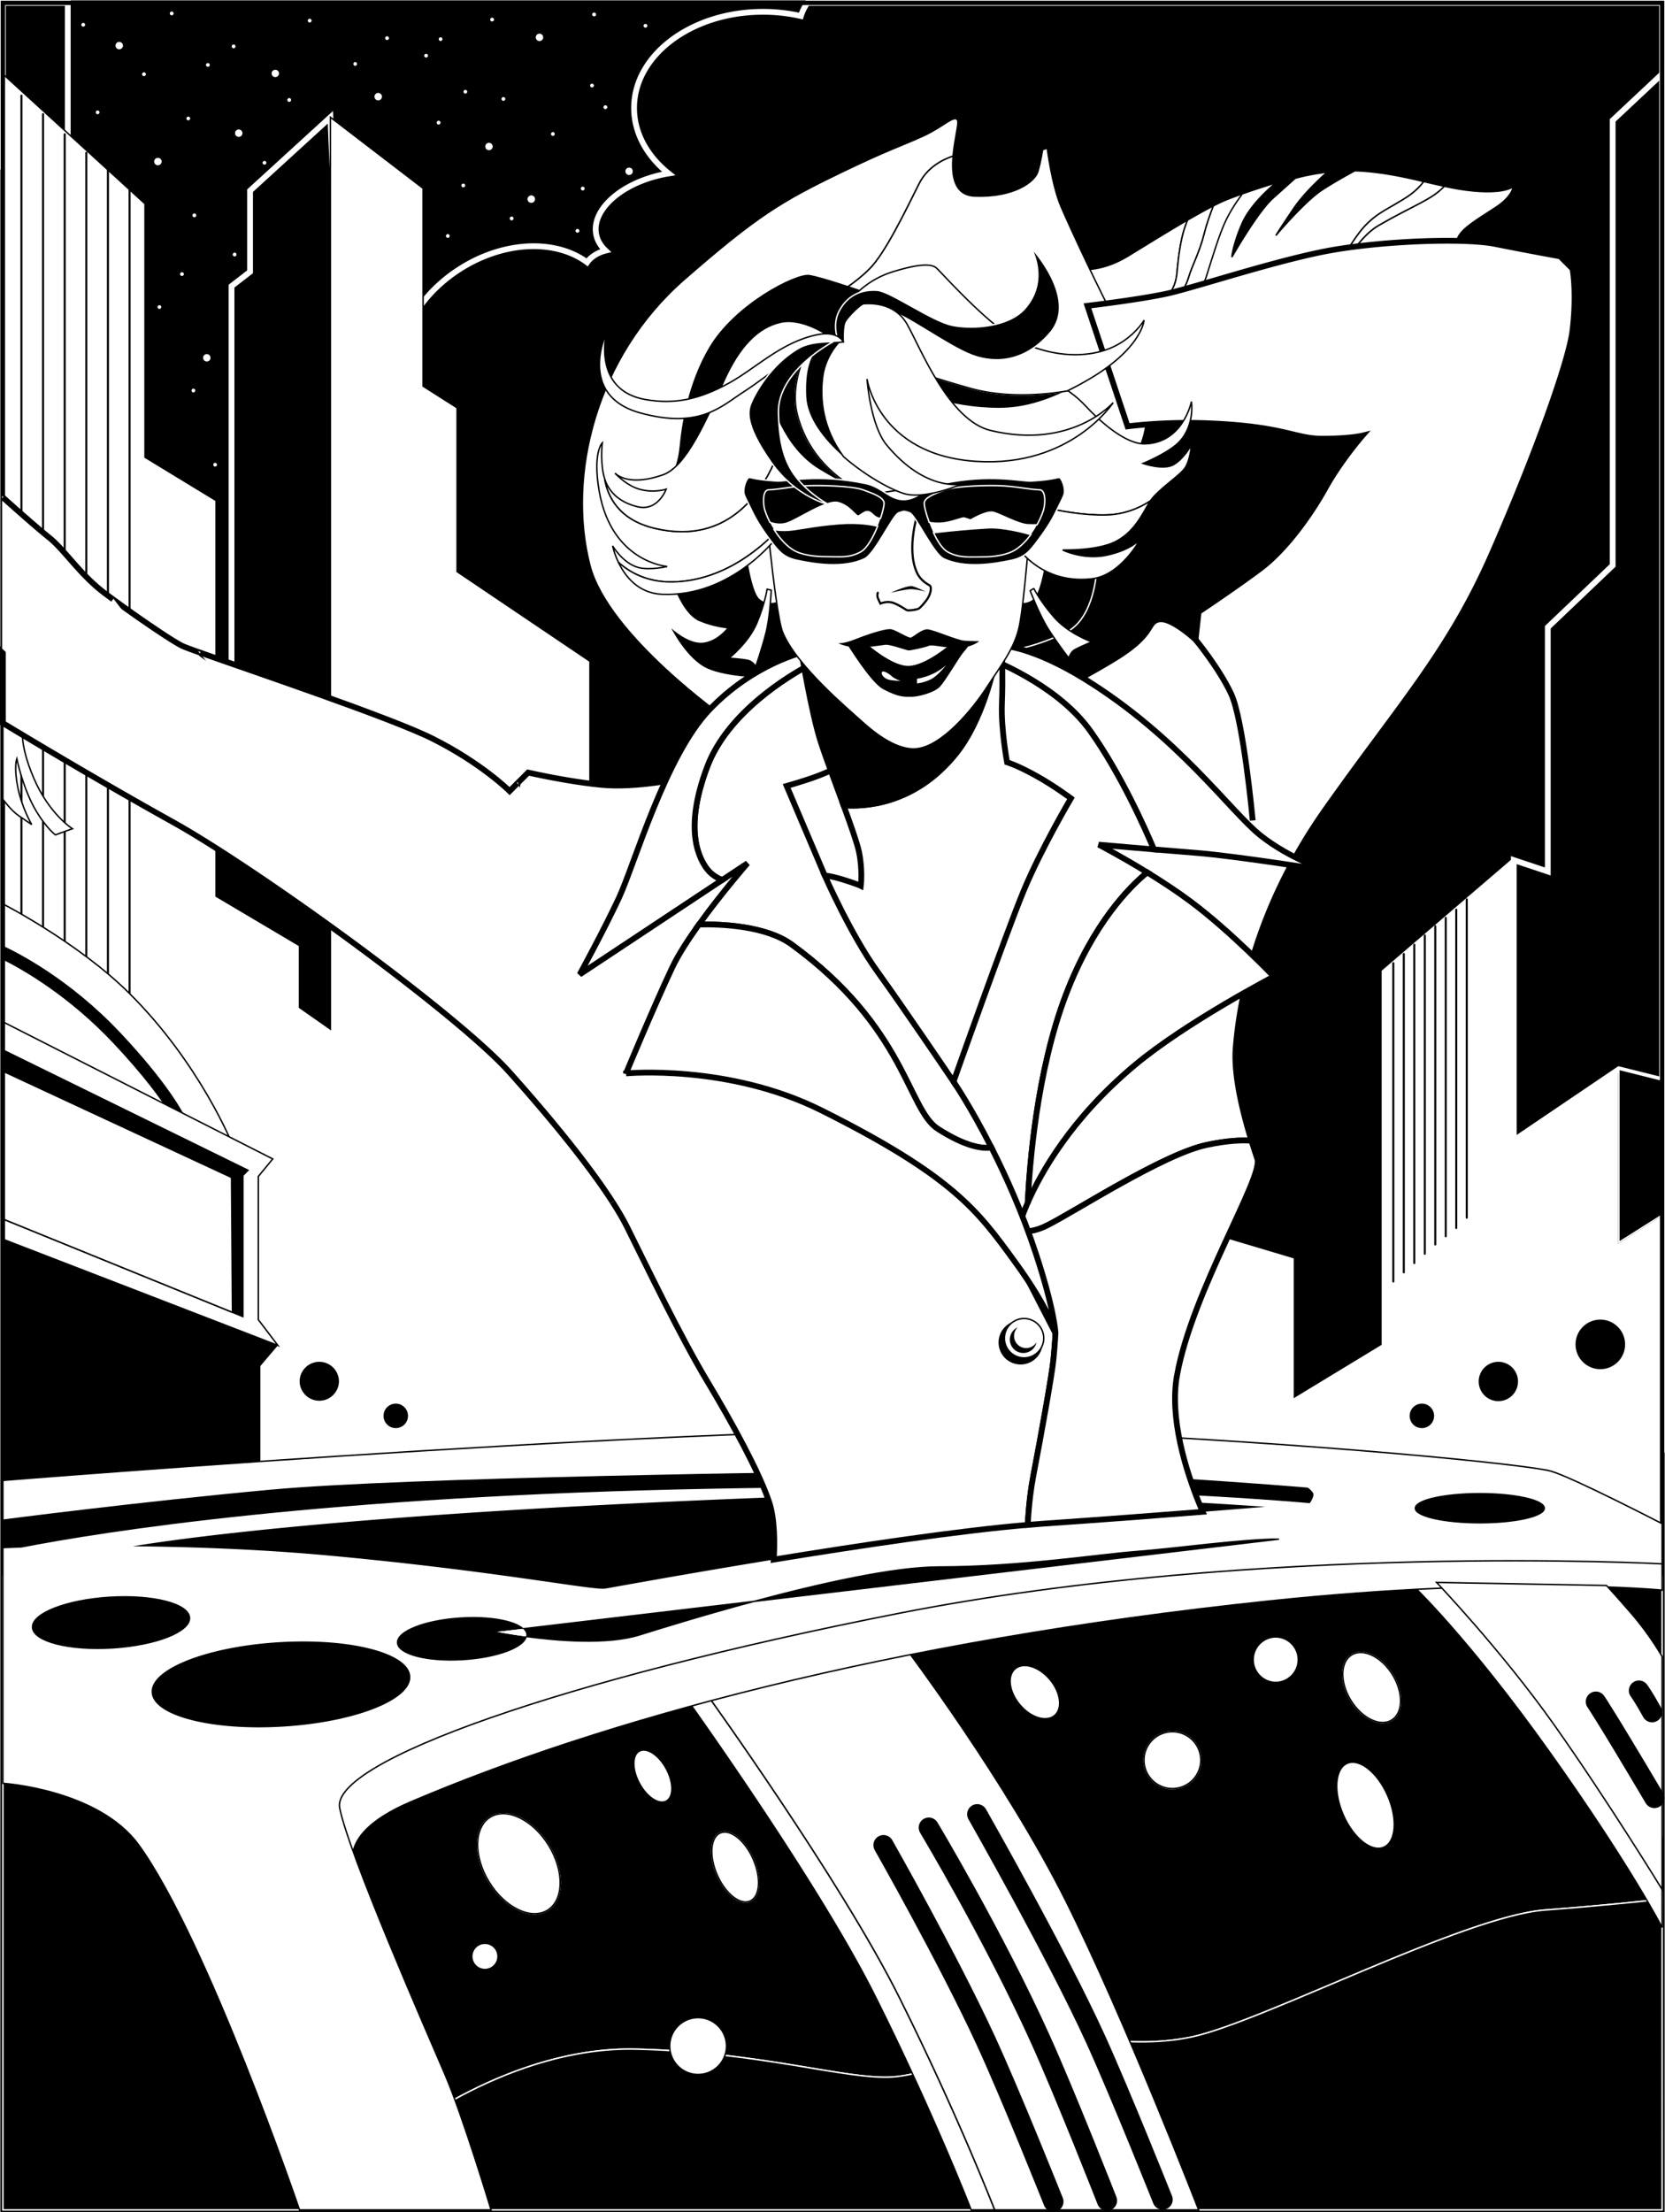 <svg xmlns="http://www.w3.org/2000/svg" width="577.129" height="766.445"><rect width="100%" height="100%" fill="#808080" stroke="none"/><path d="M10.64 1v248.473h291.313V1Zm61.403 20.871a.632.632 0 1 1 .002 1.26.632.632 0 0 1-.002-1.26zM28.848 9.211a.63.63 0 1 1 0-1.262.63.63 0 0 1 .629.63.63.63 0 0 1-.63.632zm4.996 30.344a.628.628 0 0 1-.63-.63.63.63 0 1 1 .629.629zm7.5-22.489a1.264 1.264 0 1 1-.002-2.526 1.264 1.264 0 0 1 .002 2.526zm8.566 9.282a.635.635 0 0 1-.633-.633.632.632 0 1 1 .633.633zm5.356 80.68a.632.632 0 0 1-.633-.63.632.632 0 1 1 .633.629zm-.551-49.79a1.261 1.261 0 1 1 0-2.523 1.262 1.262 0 1 1 0 2.523zm4.832-51.957a.632.632 0 1 1 .006-1.26.632.632 0 0 1-.006 1.26zm3.57 90.324a.632.632 0 1 1 .006-1.263.632.632 0 0 1-.006 1.263zm2.145-53.91a.632.632 0 0 1-.633-.629.632.632 0 1 1 .633.629zm1.785 94.25a.633.633 0 0 1-.633-.632.63.63 0 0 1 .633-.63.632.632 0 0 1 0 1.262zm.355-60.691a.632.632 0 1 1-.002-1.264.632.632 0 0 1 .002 1.264zm4.285 49.98a1.261 1.261 0 1 1-.001-2.525 1.261 1.261 0 0 1 .001 2.525zm2.856 36.414a.632.632 0 0 1 0-1.262.632.632 0 1 1 0 1.262zm5.793-145.574a.632.632 0 1 1 1.264.006.632.632 0 0 1-1.264-.006zm.988 72.746a.628.628 0 0 1-.629-.629.63.63 0 1 1 .629.629zm1.43-41.41a1.261 1.261 0 1 1-.001-2.525 1.261 1.261 0 0 1 0 2.525zm8.926 9.637a.632.632 0 0 1-.633-.629c0-.348.285-.633.633-.633a.632.632 0 0 1 0 1.262zm3.746-30.332a1.264 1.264 0 0 1-1.262-1.262 1.264 1.264 0 0 1 2.527 0c0 .695-.566 1.262-1.265 1.262zm4.82 8.555a.628.628 0 0 1-.629-.63.63.63 0 0 1 .63-.632.632.632 0 1 1 0 1.262zm7.14-27.489a.632.632 0 1 1-.001-1.263.632.632 0 0 1 .002 1.263zm15.708 14.996a.632.632 0 0 1 0-1.261c.347 0 .633.28.633.629a.635.635 0 0 1-.633.632zm8.023 11.97a1.261 1.261 0 1 1 0-2.52 1.26 1.26 0 1 1 0 2.52zm3.047-20.895a.633.633 0 0 1-.633-.633.63.63 0 0 1 .633-.63.632.632 0 0 1 0 1.262zm13.563 6.07a.632.632 0 1 1 .005-1.264.632.632 0 0 1-.005 1.264zm4.285 23.203a.63.63 0 0 1-.63-.633.632.632 0 1 1 .629.633zm.715-28.918a.632.632 0 0 1-.633-.629c0-.348.285-.633.633-.633a.632.632 0 0 1 0 1.262zm2.5 68.188a.63.63 0 1 1 .629-.629.628.628 0 0 1-.63.629zm5.355-17.493a.633.633 0 0 1-.633-.632.631.631 0 1 1 .633.633zm.711-32.488a.632.632 0 0 1 0-1.262c.348 0 .633.285.633.633a.632.632 0 0 1-.633.63zm8.2 19.613a1.261 1.261 0 1 1-.002-2.522 1.261 1.261 0 0 1 .001 2.522zm1.085-44.601a.633.633 0 1 1 0-1.266c.348 0 .629.285.629.633a.63.63 0 0 1-.629.633zm3.926 27.488a.632.632 0 1 1-.002-1.26.632.632 0 0 1 .002 1.26zm2.855 41.414a.633.633 0 1 1 0-1.265.633.633 0 0 1 0 1.265zm6.782-6.07a1.261 1.261 0 1 1 0-2.523 1.262 1.262 0 1 1 0 2.523zM187 14.207a1.262 1.262 0 1 1-.007-2.524 1.262 1.262 0 0 1 .007 2.524zm4.637 32.844a.628.628 0 0 1-.63-.63.63.63 0 1 1 .629.629zm8.57 33.558a.632.632 0 1 1-.002-1.263.632.632 0 0 1 .002 1.263zm1.785-14.636a.628.628 0 0 1-.629-.63.63.63 0 1 1 1.258 0 .628.628 0 0 1-.629.63zm3.211-35.7a.628.628 0 0 1-.629-.628.63.63 0 1 1 .629.629zm.715-24.632a.63.63 0 0 1-.629-.633.632.632 0 1 1 .629.633zm3.926 32.129a.628.628 0 0 1-.63-.63.63.63 0 0 1 .63-.632.632.632 0 1 1 0 1.262zm8.21 22.847a1.258 1.258 0 0 1-1.257-1.262 1.26 1.26 0 0 1 1.258-1.261 1.262 1.262 0 1 1 0 2.523zm5.716-51.05a.632.632 0 1 1-.002-1.264.632.632 0 0 1 .002 1.263"/><path fill="#fff" d="M95.426 24.191c-.696 0-1.262.567-1.262 1.262a1.264 1.264 0 0 0 2.527 0c0-.695-.566-1.262-1.265-1.262M41.344 14.54a1.264 1.264 0 1 0-.003 2.528 1.264 1.264 0 0 0 .003-2.529M187 11.684a1.262 1.262 0 1 0-.007 2.524 1.262 1.262 0 0 0 .007-2.524m-55.883 20.543a1.26 1.26 0 1 0 0 2.519 1.26 1.26 0 1 0 0-2.52M71.688 122.71a1.261 1.261 0 1 0-.002 2.523 1.261 1.261 0 0 0 .001-2.522M49.91 25.086a.632.632 0 0 0-.633.629c0 .347.285.633.633.633a.635.635 0 0 0 .633-.633.632.632 0 0 0-.633-.63M33.844 38.293a.63.63 0 0 0-.63.633.63.63 0 0 0 .63.629.63.63 0 1 0 0-1.262m143.516 36.77a.633.633 0 1 0 0 1.265.633.633 0 0 0 0-1.266M59.547 4.02a.632.632 0 1 0 .006 1.263.632.632 0 0 0-.006-1.263m40.699 29.988a.63.63 0 0 0-.629.633.632.632 0 1 0 .629-.633M63.117 94.344a.632.632 0 1 0 .006 1.26.632.632 0 0 0-.006-1.26m4.285-20.352a.632.632 0 1 0-.002 1.26.632.632 0 0 0 .002-1.26m80.325-55.332a.632.632 0 1 0 .006 1.26.632.632 0 0 0-.006-1.26m57.476 10.352a.63.63 0 0 0-.629.633c0 .347.281.628.63.628a.63.63 0 1 0 0-1.262M72.043 23.133a.632.632 0 1 0 .002-1.264.632.632 0 0 0-.002 1.264m-4.996 111.551a.63.63 0 0 0-.633.629.632.632 0 1 0 .633-.629m84.965-92.821a.628.628 0 0 0-.63.63.63.63 0 0 0 .63.632.632.632 0 1 0 0-1.262m3.215 39.27a.63.63 0 1 0 0 1.262.628.628 0 0 0 .628-.63.63.63 0 0 0-.628-.632M28.848 7.95a.63.63 0 1 0 .629.629.628.628 0 0 0-.63-.63m194.923.356a.632.632 0 1 0-.002 1.26.632.632 0 0 0 .002-1.26M91.68 55.785a.635.635 0 0 0-.633.633.632.632 0 0 0 1.262 0 .632.632 0 0 0-.63-.633m42.485-43.195a.63.63 0 0 0-.633.629.632.632 0 1 0 .633-.629m27.129 18.562a.632.632 0 0 0 0 1.262.632.632 0 0 0 .633-.629.635.635 0 0 0-.633-.633m-96.031 9.282a.635.635 0 0 0-.633.632.632.632 0 0 0 1.262 0 .632.632 0 0 0-.63-.632m57.833-18.918a.632.632 0 0 0 0 1.262.635.635 0 0 0 .633-.633.632.632 0 0 0-.633-.63M107.387 6.52a.632.632 0 1 0-.002 1.26.632.632 0 0 0 .002-1.26m53.195 57.12a.63.63 0 0 0-.633.63c0 .347.281.632.633.632a.631.631 0 0 0 0-1.262m13.922-29.988a.632.632 0 1 0-.002 1.264.632.632 0 0 0 .002-1.264M74.543 160.387a.632.632 0 0 0 0 1.261.632.632 0 0 0 .633-.628.635.635 0 0 0-.633-.633m7.059-144.313a.632.632 0 1 0-1.264.006.632.632 0 0 0 1.264-.006m120.39 48.636a.63.63 0 0 0-.629.634.628.628 0 1 0 1.258 0 .63.63 0 0 0-.629-.633M81.324 87.559a.63.63 0 0 0-.629.632c0 .348.282.63.63.63a.63.63 0 1 0 0-1.262M170.578 6.16a.633.633 0 1 0 0 1.266.63.63 0 0 0 .629-.633.632.632 0 0 0-.629-.633m29.629 73.188a.632.632 0 1 0-.002 1.26.632.632 0 0 0 .002-1.26m-8.57-33.558a.63.63 0 0 0-.63.632.63.63 0 0 0 .63.629.63.63 0 1 0 0-1.262M55.266 105.766a.635.635 0 0 0-.633.632.632.632 0 0 0 1.262 0 .632.632 0 0 0-.63-.632m154.579-69.258a.63.63 0 0 0-.63.633.632.632 0 1 0 .629-.633m-3.925-32.129a.628.628 0 0 0-.629.629.63.63 0 0 0 .629.633.632.632 0 1 0 0-1.262m-53.191 8.566a.635.635 0 0 0-.633.633.632.632 0 0 0 1.261 0 .632.632 0 0 0-.628-.633m-98.012 41.77a1.261 1.261 0 1 0 0 2.523 1.262 1.262 0 1 0 0-2.523m163.34 3.379a1.26 1.26 0 0 0-1.258 1.261 1.262 1.262 0 1 0 1.258-1.262M82.754 44.887a1.261 1.261 0 1 0-.001 2.522 1.261 1.261 0 0 0 0-2.522M184.14 67.734a1.261 1.261 0 1 0 0 2.524 1.262 1.262 0 1 0 0-2.523m-14.648-18.231a1.261 1.261 0 1 0 0 2.522 1.261 1.261 0 0 0 0-2.522"/><path d="M417.621 1H279.848a16.512 16.512 0 0 0-2.243 4.559 58.768 58.768 0 0 0-13.14-1.465c-24.672 0-44.68 14.918-44.68 33.32 0 8.77 4.55 16.742 11.98 22.695-.472.079-.949.16-1.421.254-14.778 2.903-25.38 12.242-23.688 20.86.418 2.136 1.555 4.023 3.25 5.617-2.777.7-5.066 2.164-6.398 4.055-10.914-8.094-28.98-7.5-44.406 2.492-17.899 11.597-25.707 31.62-18.165 45.625l-10.347 6.574 3.215 130.66 251.683 213.129 190.64 12.852V1H417.622"/><path fill="none" stroke="#fff" stroke-width="2" d="M417.621 1H279.848a16.512 16.512 0 0 0-2.243 4.559 58.768 58.768 0 0 0-13.14-1.465c-24.672 0-44.68 14.918-44.68 33.32 0 8.77 4.55 16.742 11.98 22.695-.472.078-.949.16-1.421.254-14.778 2.903-25.38 12.242-23.688 20.86.418 2.136 1.555 4.023 3.25 5.617-2.777.7-5.066 2.164-6.398 4.055-10.914-8.094-28.98-7.5-44.406 2.492-17.899 11.597-25.707 31.62-18.165 45.625l-10.347 6.574 3.215 130.66 251.683 213.129 190.64 12.852V1Zm0 0"/><path d="M23.492 57.762V1H1v56.762h22.492"/><path fill="none" stroke="#fff" stroke-width="2" d="M23.492 57.762V1H1v56.762zm0 0"/><path d="M114.527 40.629 86.68 66.063v28.113l-6.426 4.953V268.75l-18.207-5.355v106.027h66.402L114.527 40.629"/><path fill="none" stroke="#fff" stroke-width="2" d="M114.527 40.629 86.68 66.063v28.113l-6.426 4.953V268.75l-18.207-5.355v106.027h66.402zm0 0"/><path fill="#fff" d="m561.133 370.496-36.414 24.633v-97.106l-1.07-.359-44.981 38.559v129.59L448.68 484.02v-48.196l-244.188-72.828V229.121l-46.054-31.059v-56.761l-11.782-7.496V65.262l-32.129-24.633V356.57l-10.71-7.496v-21.418l-28.92-17.136V173.43l-24.632-14.993V70.614L1 25.633V546.14h575.129V421l-14.996 9.473v-59.977"/><path fill="none" stroke="#000" stroke-width=".5" d="m561.133 370.496-36.414 24.633v-97.106l-1.07-.359-44.981 38.559v129.59L448.68 484.02v-48.196l-244.188-72.828V229.121l-46.054-31.059v-56.761l-11.782-7.496V65.262l-32.129-24.633V356.57l-10.71-7.496v-21.418l-28.92-17.136V173.43l-24.632-14.993V70.614L1 25.633V546.14h575.129V421l-14.996 9.473zm0 0"/><path d="m576.129 25.633-17.137 16.062v154.227L536.5 217.34v84.61l-11.781-3.927v97.106l36.414-24.633 14.996 3.746V25.632"/><path fill="none" stroke="#fff" stroke-width="2" d="m576.129 25.633-17.137 16.062v154.227L536.5 217.34v84.61l-11.781-3.927v97.106l36.414-24.633 14.996 3.746zm0 0"/><path d="M576.129 421v-46.758l-14.996-3.746v59.977L576.129 421"/><path fill="none" stroke="#fff" stroke-width=".5" d="M576.129 421v-46.758l-14.996-3.746v59.977zm0 0"/><path fill="none" stroke="#000" stroke-linecap="round" stroke-width=".7" d="M482.953 333.723v110.312m3.637-113.504v110.317m3.633-113.528v110.313m3.64-113.528v110.317m3.637-113.527v110.312m3.633-113.172v110.317m3.64-113.168v110.312m3.637-113.883v110.313M7.426 33.129v292.383m7.496-285.957v292.382m7.5-285.417v292.378m7.496-285.957v292.383m7.496-286.492v292.383m7.5-285.953V357.64"/><path d="M492.855 494.82a4.241 4.241 0 1 0 .003-8.482 4.241 4.241 0 0 0-.003 8.482m26.508-22.968a6.814 6.814 0 1 0 6.816 6.813 6.814 6.814 0 0 0-6.816-6.813M137.184 494.82a4.241 4.241 0 1 1-.003-8.482 4.241 4.241 0 0 1 .003 8.482m-26.508-22.968a6.817 6.817 0 0 1 6.816 6.812 6.818 6.818 0 0 1-13.633 0 6.814 6.814 0 0 1 6.817-6.812m444.031-14.625a8.586 8.586 0 0 0-8.586 8.586 8.583 8.583 0 0 0 8.586 8.585c4.742 0 8.59-3.84 8.59-8.586 0-4.742-3.848-8.585-8.59-8.585"/><path fill="#fff" d="M41.7 358.18c15.62 16.636 21.245 26.656 23.058 30.539l15.765 7.75s-11.246-28.117-35.878-52.48C27.012 326.546 1 313.194 1 313.194v14.79c4.977 2.3 23.125 11.476 40.7 30.195"/><path fill="none" stroke="#000" stroke-width=".5" d="M41.7 358.18c15.62 16.636 21.245 26.656 23.058 30.539l15.765 7.75s-11.246-28.117-35.878-52.48C27.012 326.546 1 313.194 1 313.194v14.79c4.977 2.3 23.125 11.476 40.7 30.195zm0 0"/><path d="M39.559 361.39c10.468 11.15 16.437 19.313 19.785 24.665l5.414 2.664c-1.813-3.883-7.438-13.903-23.059-30.54C24.125 339.462 5.977 330.286 1 327.985v4.246c6.879 3.434 22.937 12.532 38.559 29.16"/><path fill="#fff" d="M59.344 386.055c-3.348-5.352-9.317-13.516-19.785-24.664C23.938 344.76 7.879 335.664 1 332.23v25.144l58.344 28.68"/><path fill="none" stroke="#000" stroke-width=".5" d="M59.344 386.055c-3.348-5.352-9.317-13.516-19.785-24.664C23.938 344.76 7.879 335.664 1 332.23v25.144Zm0 0"/><path d="M1 519.719h89.25v-46.407l6.07-7.14L1 429.372v90.347"/><path fill="#fff" d="m89.54 407.621 4.995-6.066L1 354.05v9.765l84.965 41.664-1.781 1.786v48.91L1 422.359v7.012l95.32 36.8-6.78-8.925v-49.625"/><path fill="none" stroke="#000" stroke-width=".5" d="m89.54 407.621 4.995-6.066L1 354.05v9.765l84.965 41.664-1.781 1.786v48.91L1 422.359v7.012l95.32 36.8-6.78-8.925zm0 0"/><path d="M1 363.816v7.34l79.254 36.824.332 46.735 3.598 1.46v-48.91l1.78-1.785L1 363.816"/><path fill="#fff" d="M1 371.156v51.203l79.586 32.356-.332-46.735L1 371.156"/><path fill="none" stroke="#000" stroke-width=".5" d="M1 371.156v51.203l79.586 32.356-.332-46.735zm0 0"/><path fill="none" stroke="#000" stroke-width="1.5" d="M576.129 765.695V1H1v764.695zm0 0"/><path d="M1 546.14v219.555h140.406l-3.316-25.707s38.555-31.058 82.465-29.984c43.91 1.07 72.828 10.707 88.894 9.637 16.063-1.07 51.406-17.137 51.406-17.137s27.848 8.57 52.48 3.215c24.634-5.36 94.25-41.774 122.095-43.91 19.664-1.516 33.98-3.028 40.699-3.786V546.141Zm188.781 115.723c-5.699 3.508-14.761-.867-20.242-9.77-5.48-8.905-5.3-18.968.395-22.476 5.699-3.508 14.761.867 20.242 9.774 5.48 8.906 5.304 18.964-.395 22.472zm70.211-3.172c-3.449 1.512-8.558-2.546-11.406-9.058-2.856-6.516-2.371-13.016 1.078-14.528 3.45-1.507 8.555 2.547 11.406 9.06 2.852 6.515 2.368 13.019-1.078 14.526zm146.383-38.984a9.843 9.843 0 0 1-9.844-9.844 9.843 9.843 0 0 1 9.844-9.843 9.843 9.843 0 0 1 9.844 9.843 9.843 9.843 0 0 1-9.844 9.844zm76.023-23.727c-3.988 2.458-10.332-.609-14.168-6.84-3.835-6.234-3.714-13.28.278-15.734 3.992-2.453 10.332.61 14.168 6.844 3.836 6.23 3.715 13.277-.278 15.73"/><path fill="none" stroke="#fff" stroke-width=".5" d="M1 546.14v219.555h140.406l-3.316-25.707s38.555-31.058 82.465-29.984c43.91 1.07 72.828 10.707 88.894 9.637 16.063-1.07 51.406-17.137 51.406-17.137s27.848 8.57 52.48 3.215c24.634-5.36 94.25-41.774 122.095-43.91 19.664-1.516 33.98-3.028 40.699-3.786V546.141Zm188.781 115.723c-5.699 3.508-14.761-.867-20.242-9.77-5.48-8.905-5.3-18.968.395-22.476 5.699-3.508 14.761.867 20.242 9.774 5.48 8.906 5.304 18.964-.395 22.472zm70.211-3.172c-3.449 1.512-8.558-2.546-11.406-9.058-2.856-6.516-2.371-13.016 1.078-14.528 3.45-1.507 8.555 2.547 11.406 9.06 2.852 6.515 2.368 13.019-1.078 14.526zm146.383-38.984a9.843 9.843 0 0 1-9.844-9.844 9.843 9.843 0 0 1 9.844-9.843 9.843 9.843 0 0 1 9.844 9.843 9.843 9.843 0 0 1-9.844 9.844zm76.023-23.727c-3.988 2.458-10.332-.609-14.168-6.84-3.835-6.234-3.714-13.28.278-15.734 3.992-2.453 10.332.61 14.168 6.844 3.836 6.23 3.715 13.277-.278 15.73zm0 0"/><path fill="#fff" d="M406.375 600.02a9.843 9.843 0 0 0-9.844 9.843 9.843 9.843 0 0 0 9.844 9.844 9.843 9.843 0 0 0 9.844-9.844 9.843 9.843 0 0 0-9.844-9.843"/><path fill="none" stroke="#000" stroke-width=".5" d="M406.375 600.02a9.843 9.843 0 0 0-9.844 9.843 9.843 9.843 0 0 0 9.844 9.844 9.843 9.843 0 0 0 9.844-9.844 9.843 9.843 0 0 0-9.844-9.843zm0 0"/><path fill="#fff" d="M249.664 635.105c-3.45 1.512-3.934 8.012-1.078 14.528 2.848 6.512 7.957 10.57 11.406 9.058 3.446-1.507 3.93-8.011 1.078-14.527-2.851-6.512-7.957-10.566-11.406-9.059"/><path fill="none" stroke="#000" stroke-width=".5" d="M249.664 635.105c-3.45 1.512-3.934 8.012-1.078 14.528 2.848 6.512 7.957 10.57 11.406 9.058 3.446-1.507 3.93-8.011 1.078-14.527-2.851-6.512-7.957-10.566-11.406-9.059zm0 0"/><path fill="#fff" d="M169.934 629.617c-5.696 3.508-5.875 13.57-.395 22.477 5.48 8.902 14.543 13.277 20.242 9.77 5.7-3.509 5.875-13.567.395-22.473-5.48-8.907-14.543-13.282-20.242-9.774"/><path fill="none" stroke="#000" stroke-width=".5" d="M169.934 629.617c-5.696 3.508-5.875 13.57-.395 22.477 5.48 8.902 14.543 13.277 20.242 9.77 5.7-3.509 5.875-13.567.395-22.473-5.48-8.907-14.543-13.282-20.242-9.774zm0 0"/><path fill="#fff" d="M468.508 573.406c-3.992 2.453-4.113 9.5-.278 15.735 3.836 6.23 10.18 9.297 14.168 6.84 3.993-2.454 4.114-9.5.278-15.731-3.836-6.234-10.176-9.297-14.168-6.844"/><path fill="none" stroke="#000" stroke-width=".5" d="M468.508 573.406c-3.992 2.453-4.113 9.5-.278 15.735 3.836 6.23 10.18 9.297 14.168 6.84 3.993-2.454 4.114-9.5.278-15.731-3.836-6.234-10.176-9.297-14.168-6.844zm0 0"/><path d="M576.129 658.023c-6.719.758-21.035 2.27-40.7 3.786-27.843 2.136-97.46 38.55-122.093 43.91-24.633 5.355-52.48-3.215-52.48-3.215s-35.344 16.066-51.407 17.137c-16.066 1.07-44.984-8.567-88.894-9.637-43.91-1.074-82.465 29.984-82.465 29.984l3.316 25.707H576.13V658.023"/><path fill="none" stroke="#fff" stroke-width=".5" d="M576.129 658.023c-6.719.758-21.035 2.27-40.7 3.786-27.843 2.136-97.46 38.55-122.093 43.91-24.633 5.355-52.48-3.215-52.48-3.215s-35.344 16.066-51.407 17.137c-16.066 1.07-44.984-8.567-88.894-9.637-43.91-1.074-82.465 29.984-82.465 29.984l3.316 25.707H576.13Zm0 0"/><path fill="#fff" d="M489.734 549.352s19.278 18.207 47.48 57.835c28.204 39.625 38.915 60.668 38.915 60.668v-31.062l-70.688-88.156-15.707.715"/><path fill="none" stroke="#000" stroke-width=".5" d="M489.734 549.352s19.278 18.207 47.48 57.835c28.204 39.625 38.915 60.668 38.915 60.668v-31.062l-70.688-88.156zm0 0"/><path fill="#fff" d="m244.117 585.766 62.582-13.48a528.75 528.75 0 0 0-1.133-1.516l-69.613 14.996s47.125 65.332 67.469 106.027c20.351 40.7 33.203 73.902 33.203 73.902h8.168s-12.856-33.203-33.203-73.902c-20.348-40.695-67.473-106.027-67.473-106.027"/><path fill="none" stroke="#000" stroke-width=".5" d="m244.117 585.766 62.582-13.48a528.75 528.75 0 0 0-1.133-1.516l-69.613 14.996s47.125 65.332 67.469 106.027c20.351 40.7 33.203 73.902 33.203 73.902h8.168s-12.855-33.203-33.203-73.902c-20.348-40.695-67.473-106.027-67.473-106.027zm0 0"/><path fill="#fff" d="M369.422 658.594c-20.777-41.559-55.692-87.824-55.692-87.824l-7.03 1.515-62.583 13.48s47.125 65.333 67.473 106.028c20.348 40.7 33.203 73.902 33.203 73.902h70.684s-25.704-66.406-46.055-107.101"/><path fill="none" stroke="#000" stroke-width=".5" d="M369.422 658.594c-20.777-41.559-55.692-87.824-55.692-87.824l-7.03 1.515-62.583 13.48s47.125 65.333 67.473 106.028c20.348 40.7 33.203 73.902 33.203 73.902h70.684s-25.704-66.406-46.055-107.101zm0 0"/><path fill="#fff" d="M124.168 650.023s-10.906-13.293 18.207-25.703c65.328-27.843 164.93-55.691 297.738-69.613 84.254-8.836 136.016-3.746 136.016-3.746V536.5H85.609v91.035l38.559 22.488"/><path fill="none" stroke="#000" stroke-width=".5" d="M124.168 650.023s-10.906-13.293 18.207-25.703c65.328-27.843 164.93-55.691 297.738-69.613 84.254-8.836 136.016-3.746 136.016-3.746V536.5H85.609v91.035zm0 0"/><path fill="#fff" d="M497.945 548.281s22.493 23.563 40.696 49.266c18.207 25.703 37.488 57.117 37.488 57.117v-80.68s-3.926-7.14-10.711-14.996c-4.95-5.726-8.57-9.636-8.57-9.636l-58.903-1.07"/><path fill="none" stroke="#000" stroke-width=".5" d="M497.945 548.281s22.493 23.563 40.696 49.266c18.207 25.703 37.488 57.117 37.488 57.117v-80.68s-3.926-7.14-10.711-14.996c-4.95-5.726-8.57-9.636-8.57-9.636zm0 0"/><path fill="#fff" d="M241.977 718.777c5.437 0 9.843-4.41 9.843-9.847a9.843 9.843 0 0 0-9.843-9.844 9.843 9.843 0 0 0-9.844 9.844c0 5.437 4.406 9.847 9.844 9.847"/><path fill="none" stroke="#000" stroke-width=".5" d="M241.977 718.777c5.437 0 9.843-4.41 9.843-9.847a9.843 9.843 0 0 0-9.843-9.844 9.843 9.843 0 0 0-9.844 9.844c0 5.437 4.406 9.847 9.844 9.847zm0 0"/><path fill="#fff" d="M442.254 582.934a7.878 7.878 0 0 0 0-15.754 7.872 7.872 0 0 0-7.875 7.875 7.875 7.875 0 0 0 7.875 7.879"/><path fill="none" stroke="#000" stroke-width=".5" d="M442.254 582.934a7.878 7.878 0 0 0 0-15.754 7.872 7.872 0 0 0-7.875 7.875 7.875 7.875 0 0 0 7.875 7.879zm0 0"/><path fill="#fff" d="M479.672 640.027c4.25-1.855 4.844-9.87 1.332-17.894-3.512-8.028-9.805-13.024-14.05-11.164-4.25 1.86-4.849 9.875-1.333 17.898 3.512 8.028 9.805 13.024 14.05 11.16"/><path fill="none" stroke="#000" stroke-width=".5" d="M479.672 640.027c4.25-1.855 4.844-9.87 1.332-17.894-3.512-8.028-9.805-13.024-14.05-11.164-4.25 1.86-4.849 9.875-1.333 17.898 3.512 8.028 9.805 13.024 14.05 11.16zm0 0"/><path fill="#fff" d="M230.96 624.055c2.58-1.387 2.58-6.395.005-11.184-2.578-4.785-6.754-7.547-9.332-6.156-2.582 1.387-2.582 6.39-.004 11.18 2.574 4.789 6.754 7.546 9.332 6.16"/><path fill="none" stroke="#000" stroke-width=".5" d="M230.96 624.055c2.58-1.387 2.58-6.395.005-11.184-2.578-4.785-6.754-7.547-9.332-6.156-2.582 1.387-2.582 6.39-.004 11.18 2.574 4.789 6.754 7.546 9.332 6.16zm0 0"/><path fill="#fff" d="M168.078 682.414a4.542 4.542 0 0 0 4.543-4.543 4.542 4.542 0 0 0-4.543-4.543 4.54 4.54 0 0 0-4.543 4.543 4.54 4.54 0 0 0 4.543 4.543"/><path fill="none" stroke="#000" stroke-width=".5" d="M168.078 682.414a4.542 4.542 0 0 0 4.543-4.543 4.542 4.542 0 0 0-4.543-4.543 4.54 4.54 0 0 0-4.543 4.543 4.54 4.54 0 0 0 4.543 4.543zm0 0"/><path fill="#fff" d="M353.504 590.688c3.77 4.48 9.16 6.148 12.043 3.722 2.875-2.426 2.152-8.02-1.621-12.5-3.77-4.476-9.16-6.144-12.043-3.719-2.875 2.422-2.153 8.02 1.62 12.496"/><path fill="none" stroke="#000" stroke-width=".5" d="M353.504 590.688c3.77 4.48 9.16 6.148 12.043 3.722 2.875-2.426 2.152-8.02-1.621-12.5-3.77-4.476-9.16-6.144-12.043-3.719-2.875 2.422-2.153 8.02 1.62 12.496zm0 0"/><path fill="none" stroke="#000" stroke-linecap="round" stroke-width="7" d="M306.238 639.316s22.133 38.914 35.34 67.47c8.856 19.148 23.563 56.054 23.563 56.054m188.023-173.246s3.148 4.472 20.285 33.386m-5.355-37.214s1.61 2.14 4.554 7.496m-250.707 39.984s22.493 37.484 38.782 73.54c8.687 19.226 22.984 55.694 22.984 55.694m-44.984-133.875s27.847 48.91 41.144 78.18c8.723 19.211 23.117 55.34 23.117 55.34"/><path fill="#fff" d="M537.574 509.727c-7.5-2.145-79.258-9.641-175.648-13.926C265.539 491.52 1 512.938 1 512.938v104.957s33.203 2.14 47.125 21.421c23.836 33.004 55.691 126.38 55.691 126.38h66.403s-9.637-32.133-16.067-47.126c-6.425-14.992-33.199-76.043-36.41-92.105-3.215-16.067 77.11-44.527 193.848-67.477 125.308-24.633 264.539-17.133 264.539-17.133v-13.921s-31.063-16.067-38.555-18.207zM39.035 570.965c-15.027.937-27.45-2.223-27.754-7.063-.3-4.84 11.633-9.52 26.657-10.46 15.023-.934 27.449 2.222 27.75 7.062.304 4.836-11.63 9.52-26.653 10.46zm59.254 27.02c-24.629 1.538-44.996-3.641-45.492-11.575-.496-7.93 19.07-15.61 43.695-17.148 24.63-1.54 44.996 3.64 45.492 11.574.496 7.934-19.066 15.61-43.695 17.148zm163.008-43.114c-17.102 4.602-32.277 9.309-39.668 11.613-11.074 3.461-28.395 2.004-39.277.54-.696 3.746-10.09 7.25-21.793 7.984-12.313.765-22.496-1.82-22.746-5.79-.247-3.964 9.535-7.804 21.851-8.573 10.004-.625 18.602.968 21.61 3.714l80.023-9.488c22.523-6.062 48.387-11.945 64.215-11.945 27.847 0 54.62-4.285 68.547-5.356 13.921-1.07 36.414-4.285 49.265-4.285zm251.64-27.258c-12.335 0-22.34-2.258-22.34-5.039 0-2.777 10.005-5.035 22.34-5.035 12.34 0 22.344 2.258 22.344 5.035 0 2.781-10.004 5.04-22.343 5.04"/><path fill="none" stroke="#000" stroke-width=".5" d="M537.574 509.727c-7.5-2.145-79.258-9.641-175.648-13.926C265.539 491.52 1 512.938 1 512.938v104.957s33.203 2.14 47.125 21.421c23.836 33.004 55.691 126.38 55.691 126.38h66.403s-9.637-32.133-16.067-47.126c-6.425-14.992-33.199-76.043-36.41-92.105-3.215-16.067 77.11-44.527 193.848-67.477 125.308-24.633 264.539-17.133 264.539-17.133v-13.921s-31.063-16.067-38.555-18.207zM39.035 570.965c-15.027.937-27.45-2.223-27.754-7.063-.3-4.84 11.633-9.52 26.657-10.46 15.023-.934 27.449 2.222 27.75 7.062.304 4.836-11.63 9.52-26.653 10.46zm59.254 27.02c-24.629 1.538-44.996-3.641-45.492-11.575-.496-7.93 19.07-15.61 43.695-17.148 24.63-1.54 44.996 3.64 45.492 11.574.496 7.934-19.066 15.61-43.695 17.148zm163.008-43.114c-17.102 4.602-32.277 9.309-39.668 11.613-11.074 3.461-28.395 2.004-39.277.54-.696 3.746-10.09 7.25-21.793 7.984-12.313.765-22.496-1.82-22.746-5.79-.247-3.964 9.535-7.804 21.851-8.573 10.004-.625 18.602.968 21.61 3.714l80.023-9.488c22.523-6.062 48.387-11.945 64.215-11.945 27.847 0 54.62-4.285 68.547-5.356 13.921-1.07 36.414-4.285 49.265-4.285zm251.64-27.258c-12.335 0-22.34-2.258-22.34-5.039 0-2.777 10.005-5.035 22.34-5.035 12.34 0 22.344 2.258 22.344 5.035 0 2.781-10.004 5.04-22.343 5.04zm0 0"/><path d="M96.492 569.262c-24.625 1.539-44.191 9.218-43.695 17.148.496 7.934 20.863 13.113 45.492 11.574 24.629-1.539 44.191-9.214 43.695-17.148-.496-7.934-20.863-13.113-45.492-11.574m84.781-4.902c-3.007-2.747-11.605-4.34-21.609-3.715-12.316.77-22.098 4.609-21.851 8.574.25 3.968 10.433 6.554 22.746 5.789 11.703-.735 21.097-4.238 21.793-7.985-5.957-.8-9.989-1.609-9.989-1.609l8.91-1.055m331.665-46.819c-12.336 0-22.34 2.257-22.34 5.034 0 2.781 10.004 5.04 22.34 5.04 12.34 0 22.343-2.259 22.343-5.04 0-2.777-10.004-5.035-22.343-5.035m-447.25 42.965c-.301-4.84-12.727-7.996-27.75-7.063-15.024.942-26.958 5.621-26.657 10.461.305 4.84 12.727 8 27.754 7.063 15.024-.942 26.957-5.625 26.653-10.461m259.824-17.578c-15.828 0-41.692 5.883-64.215 11.945l182.027-21.586c-12.851 0-35.344 3.215-49.265 4.285-13.926 1.07-40.7 5.356-68.547 5.356"/><path d="M182.41 566.434c.012.199-.02.39-.058.59 10.882 1.464 28.203 2.921 39.277-.54 7.39-2.304 22.566-7.011 39.668-11.613l-80.024 9.488c.692.633 1.09 1.328 1.137 2.075"/><path fill="#fff" d="m181.273 564.36-8.91 1.054s4.032.809 9.989 1.61c.039-.2.07-.391.058-.59-.047-.746-.445-1.442-1.137-2.075M486.969 68.738c3.449-2.152 5.422-4.304 6.52-5.84-6.055-1.421-12.716-2.906-20.177-3.53a60.27 60.27 0 0 0-3.703-.188c-2.98 1.617-7.53 4.164-11.293 6.617-6.156 4.016-16.062 15.797-16.062 15.797s1.07-1.875 6.156-9.371c3.317-4.887 8.438-9.758 11.613-12.57-6.546.757-11.078 2.124-11.078 2.124s-2.406 2.145-7.765 6.961c-5.352 4.82-14.188 20.352-14.188 20.352s.266-4.016 3.48-11.516c3.212-7.496 11.782-14.187 11.782-14.187s-8.3 2.41-16.602 5.62c-1.445.56-3.187 1.376-5.109 2.348-1.035 2.665-2.336 6.29-3.191 9.704-1.606 6.425-4.082 10.746-5.356 14.992-.96 3.207-2.976 6.402-4.441 8.46l55.047-10.53c2.351-4.043 7.273-12.235 10.441-15.602 4.285-4.55 7.5-5.621 13.926-9.64"/><path fill="none" stroke="#000" stroke-width=".5" d="M486.969 68.738c3.449-2.152 5.422-4.304 6.52-5.84-6.055-1.421-12.716-2.906-20.177-3.53a60.274 60.274 0 0 0-3.703-.188c-2.98 1.617-7.53 4.164-11.293 6.617-6.156 4.016-16.062 15.797-16.062 15.797s1.07-1.875 6.156-9.371c3.317-4.887 8.438-9.758 11.613-12.57-6.546.757-11.078 2.124-11.078 2.124s-2.406 2.145-7.765 6.961c-5.352 4.82-14.188 20.352-14.188 20.352s.266-4.016 3.48-11.516c3.212-7.496 11.782-14.187 11.782-14.187s-8.3 2.41-16.602 5.62c-1.445.56-3.187 1.376-5.109 2.348-1.035 2.665-2.336 6.29-3.191 9.704-1.606 6.425-4.082 10.746-5.356 14.992-.96 3.207-2.976 6.402-4.441 8.46l55.047-10.53c2.351-4.043 7.273-12.235 10.441-15.602 4.285-4.55 7.5-5.621 13.926-9.64zm0 0"/><path fill="#fff" d="M407.98 94.445c.536-6.16 1.34-11.515 2.68-15.53a41.19 41.19 0 0 1 .988-2.673c-7.535 4.36-15.664 9.461-20.804 12.578-8.836 5.356-15.797 4.551-15.797 4.551l5.355 16.332 24.676-4.719-.848-1.972s3.215-2.41 3.75-8.567"/><path fill="none" stroke="#000" stroke-width=".5" d="M407.98 94.445c.536-6.16 1.34-11.515 2.68-15.53a41.19 41.19 0 0 1 .988-2.673c-7.535 4.36-15.664 9.461-20.804 12.578-8.836 5.356-15.797 4.551-15.797 4.551l5.355 16.332 24.676-4.719-.848-1.972s3.215-2.41 3.75-8.567zm0 0"/><path fill="#fff" d="M505.71 65.527c-1.644-.261-3.35-.617-5.097-.996-.937 1.004-2.406 2.34-4.543 3.672-4.285 2.68-9.906 5.09-18.207 9.906-6.234 3.621-10.808 11.625-12.695 15.38l38.398-7.344s.27-.805 1.875-4.016c1.606-3.215 6.696-6.16 12.852-10.176 6.16-4.016 6.16-7.23 6.16-7.23s-3.75 3.215-18.742.804"/><path fill="none" stroke="#000" stroke-width=".5" d="M505.71 65.527c-1.644-.261-3.35-.617-5.097-.996-.937 1.004-2.406 2.34-4.543 3.672-4.285 2.68-9.906 5.09-18.207 9.906-6.234 3.621-10.808 11.625-12.695 15.38l38.398-7.344s.27-.805 1.875-4.016c1.606-3.215 6.696-6.16 12.852-10.176 6.16-4.016 6.16-7.23 6.16-7.23s-3.75 3.215-18.742.804zm0 0"/><path fill="#fff" d="M417.352 81.059c.855-3.414 2.156-7.04 3.191-9.704-2.684 1.364-5.734 3.055-8.895 4.887-.316.77-.652 1.66-.988 2.672-1.34 4.016-2.144 9.371-2.68 15.531-.535 6.157-3.75 8.567-3.75 8.567l.848 1.972 2.477-.472c1.465-2.059 3.48-5.254 4.441-8.461 1.274-4.246 3.75-8.567 5.356-14.992"/><path fill="none" stroke="#000" stroke-width=".5" d="M417.352 81.059c.855-3.414 2.156-7.04 3.191-9.704-2.684 1.364-5.734 3.055-8.895 4.887-.316.77-.652 1.66-.988 2.672-1.34 4.016-2.144 9.371-2.68 15.531-.535 6.157-3.75 8.567-3.75 8.567l.848 1.972 2.477-.472c1.465-2.059 3.48-5.254 4.441-8.461 1.274-4.246 3.75-8.567 5.356-14.992zm0 0"/><path fill="#fff" d="M477.863 78.11c8.301-4.817 13.922-7.227 18.207-9.907 2.137-1.332 3.606-2.668 4.543-3.672a453.368 453.368 0 0 1-7.125-1.633c-1.097 1.536-3.07 3.688-6.52 5.84-6.425 4.02-9.64 5.09-13.925 9.64-3.168 3.368-8.09 11.56-10.441 15.602l2.566-.492c1.887-3.754 6.46-11.758 12.695-15.379"/><path fill="none" stroke="#000" stroke-width=".5" d="M477.863 78.11c8.301-4.817 13.922-7.227 18.207-9.907 2.137-1.332 3.606-2.668 4.543-3.672a453.334 453.334 0 0 1-7.125-1.633c-1.097 1.536-3.07 3.688-6.52 5.84-6.425 4.02-9.64 5.09-13.925 9.64-3.168 3.368-8.09 11.56-10.441 15.602l2.566-.492c1.887-3.754 6.46-11.758 12.695-15.379zm0 0"/><path fill="#fff" stroke="#000" stroke-width=".5" d="M413.336 103.012s2.945-1.34 4.82-7.23c1.875-5.891 4.551-14.993 6.961-19.813 2.41-4.82 5.356-8.567 5.356-8.567"/><path fill="#fff" d="M1 249.07v27.844s2.68 3.797 5.535 5.758a409.134 409.134 0 0 0 4.461 3.035s-3.39-5.71-4.82-12.852c-1.426-7.14-.356-9.996-.356-9.996s2.14 10.711 6.961 18.563c3.531 5.75 6.426 7.855 6.426 7.855l5.89-2.144s-8.03-4.996-13.386-17.492-3.75-18.028-3.75-18.028L1 249.07"/><path fill="none" stroke="#000" stroke-width=".5" d="M1 249.07v27.844s2.68 3.797 5.535 5.758c2.856 1.965 4.461 3.035 4.461 3.035s-3.39-5.71-4.82-12.852c-1.426-7.14-.356-9.996-.356-9.996s2.14 10.711 6.961 18.563c3.531 5.75 6.426 7.855 6.426 7.855l5.89-2.144s-8.03-4.996-13.386-17.492-3.75-18.028-3.75-18.028zm0 0"/><path fill="#fff" d="M248.043 515.797c-135.418 2.512-213.184 15.066-240.645 20.422 7.57-.262 21.356-.606 38.653-.453 20.754-3.422 85.836-12.118 235.55-17.473 63.594-2.273 135.208 2.254 156.919 3.797 8.601-.707 14.175-1.184 15.296-1.281-22.097-1.93-93.437-7.098-205.773-5.012"/><path d="M455.105 517.223c-.714-1.075-1.785-1.785-1.785-1.785s-79.968-6.786-128.879-6.07c-48.906.714-184.21 2.5-230.62 6.78C47.41 520.438 1 526.48 1 526.48v9.997s2.281-.118 6.398-.258c27.461-5.356 105.227-17.91 240.645-20.422 112.336-2.086 183.676 3.082 205.773 5.012l.22-.02s1.78-2.496 1.07-3.566"/><path fill="#fff" d="M387.094 111.848c-5.352-9.637-16.063-32.664-19.278-40.16-3.21-7.5-4.816-20.352-4.816-20.352l-1.61.535s-.535 3.75-1.605 7.496c-1.07 3.75-8.566 9.106-21.953 8.57-7.187-.289-8.043-7.207-7.469-13.89-3.828 1.281-9 3.984-11.812 9.605-4.82 9.641-11.781 24.098-17.133 29.453-5.36 5.356-11.246 8.567-11.246 8.567l7.426 121.2 86.285-48.907s12.316-15.528 13.387-27.309c1.07-11.781-4.817-25.168-10.176-34.808"/><path fill="none" stroke="#000" stroke-width=".5" d="M387.094 111.848c-5.352-9.637-16.063-32.664-19.278-40.16-3.21-7.5-4.816-20.352-4.816-20.352l-1.61.535s-.535 3.75-1.605 7.496c-1.07 3.75-8.566 9.106-21.953 8.57-7.187-.289-8.043-7.207-7.469-13.89-3.828 1.281-9 3.984-11.812 9.605-4.82 9.641-11.781 24.098-17.133 29.453-5.36 5.356-11.246 8.567-11.246 8.567l7.426 121.2 86.285-48.907s12.316-15.528 13.387-27.309c1.07-11.781-4.817-25.168-10.176-34.808zm0 0"/><path fill="#fff" d="M301.418 93.105c5.352-5.355 12.312-19.812 17.133-29.453 2.812-5.62 7.984-8.324 11.812-9.605.5-5.77 2.07-11.36 1.574-12.352-1.07-2.14-4.816 2.145-11.777 5.356-6.96 3.215-12.32 4.82-28.918 12.855-20.48 9.907-28.918 14.992-54.086 36.95-30.597 26.69-40.695 68.007-32.664 99.066 6.278 24.273 47.125 53.016 47.125 53.016l45.98-26.067-7.425-121.2s5.887-3.21 11.246-8.566"/><path fill="none" stroke="#000" stroke-width=".5" d="M301.418 93.105c5.352-5.355 12.312-19.812 17.133-29.453 2.812-5.62 7.984-8.324 11.812-9.605.5-5.77 2.07-11.36 1.575-12.352-1.07-2.14-4.817 2.145-11.778 5.356-6.96 3.215-12.32 4.82-28.918 12.855-20.48 9.906-28.918 14.992-54.086 36.95-30.597 26.69-40.695 68.007-32.664 99.066 6.278 24.273 47.125 53.015 47.125 53.015l45.98-26.066-7.425-121.2s5.887-3.21 11.246-8.566zm0 0"/><path d="M380.133 197.348s-.613 16.984-10.711 21.78c-14.277 6.782-22.488 6.423-22.488 6.423l4.64-40.34 28.559 12.137"/><path fill="none" stroke="#fff" stroke-width=".5" d="M380.133 197.348s-.613 16.984-10.711 21.78c-14.277 6.782-22.488 6.423-22.488 6.423l4.64-40.34zm0 0"/><path fill="#fff" d="M363.121 191.637s-1.781 13.566-4.64 16.066c-2.856 2.5-6.426 1.07-6.426 1.07l.863-23.496 10.203 6.36"/><path fill="none" stroke="#000" stroke-width=".5" d="M363.121 191.637s-1.781 13.566-4.64 16.066c-2.856 2.5-6.426 1.07-6.426 1.07l.863-23.496zm0 0"/><path fill="#fff" d="m358.328 203.879-1.246.793s3.156 8.355 6.309 13.324c3.156 4.973 7.105 10.055 7.105 10.055s.453-2.031 2.035-2.934c1.582-.902 5.875-2.703 5.875-2.703s-8.129-2.941-12.976-8.48c-4.848-5.536-7.102-10.055-7.102-10.055"/><path fill="none" stroke="#000" stroke-width=".5" d="m358.328 203.879-1.246.793s3.156 8.355 6.309 13.324c3.156 4.973 7.105 10.055 7.105 10.055s.453-2.031 2.035-2.934c1.582-.902 5.875-2.703 5.875-2.703s-8.129-2.941-12.976-8.48c-4.848-5.536-7.102-10.055-7.102-10.055zm0 0"/><path d="M231.98 165.934s2.856-3.57 3.57-11.067c.712-7.5 2.805-21.945 10.352-34.629 8.926-14.996 29.989-25.707 34.63-24.992 4.64.715 19.991 6.07 19.991 6.07l-6.425 23.918-62.118 40.7m2.141 38.554s3.215 8.57 8.211 10.711c5 2.14 9.64 2.5 9.64 2.5s-3.57 4.64-8.57 4.996c-4.996.36-10.71-4.996-10.71-4.996s5.355 10.707 12.496 13.922c7.14 3.215 20.707 3.215 20.707 3.215l19.277-6.43-12.137-53.191-38.914 29.273"/><path fill="#fff" d="M258.398 191.637s1.786 13.566 4.641 16.066c2.856 2.5 6.426 1.07 6.426 1.07l-.863-23.496-10.204 6.36"/><path fill="none" stroke="#000" stroke-width=".5" d="M258.398 191.637s1.786 13.566 4.641 16.066c2.856 2.5 6.426 1.07 6.426 1.07l-.863-23.496zm0 0"/><path fill="#fff" d="m265.895 204.133 1.43.355s-.36 8.926-1.786 14.64c-1.43 5.712-3.57 11.778-3.57 11.778s-1.074-1.785-2.856-2.14c-1.785-.36-6.426-.715-6.426-.715s6.782-5.356 9.637-12.137c2.856-6.785 3.57-11.781 3.57-11.781"/><path fill="none" stroke="#000" stroke-width=".5" d="m265.895 204.133 1.43.355s-.36 8.926-1.786 14.64c-1.43 5.712-3.57 11.778-3.57 11.778s-1.074-1.785-2.856-2.14c-1.785-.36-6.426-.715-6.426-.715s6.782-5.356 9.637-12.137c2.856-6.785 3.57-11.781 3.57-11.781zm0 0"/><path fill="#fff" stroke="#000" stroke-width="2" d="m339.973 414.941 11.246 9.106s2.14 5.351 11.781.531c9.637-4.816 40.16-24.633 55.156-27.844 7.383-1.586 12.418-1.734 15.637-1.48-2.684-8.723-6.285-22.383-5.465-32.258 1.074-12.851 5.356-46.05 31.059-82.465 25.707-36.414 42.84-54.62 57.836-88.894 14.992-34.27 26.57-66.477 27.843-77.11.286-2.343.461-4.515.57-6.515.52-9.43-.57-14.907-.57-14.907l-4.28-4.285s-2.75-.5-6.794-1.257a1271.445 1271.445 0 0 1-15.699-3.028c-10.707-2.14-38.555-1.07-56.762 2.145-3.676.648-7.793 1.562-12.097 2.62-17.004 4.18-36.973 10.665-44.668 12.372-9.637 2.144-27.844 4.285-27.844 4.285l13.922 41.77s12.523-1.684 27.847-1.07c26.774 1.07 29.989 5.355 39.625 5.355 9.641 0 13.926-1.07 13.926-1.07s-7.5 8.566-12.855 18.203c-5.352 9.64-13.922 21.421-22.489 27.847-8.57 6.426-21.421 14.992-21.421 14.992l-1.07 9.641s-8.567-8.031-12.852-6.96c-4.285 1.07-1.07 4.82-14.992 13.386-13.926 8.57-32.133 17.137-32.133 17.137L235.55 269.82s-14.995 3.211-26.777 2.14c-11.78-1.07-25.703-4.28-25.703-4.28l-3.742 3.742c.34.926-1.144 3.906-2.883 3.746-15.386-1.398-102.535-43.645-107.05-49.031-3.348-1.192-5.594-2.028-6.278-2.371-3.836-1.918-15.406-9.852-23.937-16.106 2.41 3.274-31.157 13.297-38.18 16.965v25.918s29.988 18.207 58.906 34.273c28.918 16.063 98.532 66.399 116.739 86.75 14.523 16.23 27.664 32.45 35.656 44.871"/><path fill="none" stroke="#000" stroke-width="2" d="M434.219 284.277s-3.211-34.804-7.496-43.91c-4.286-9.101-12.317-18.742-12.317-18.742"/><path fill="#fff" d="M155.227 331.402c21.953 24.098 43.91 28.383 43.91 28.383s-3.215-16.601-6.426-39.629c-2.48-17.758-10.047-39.644-13.383-48.734l-2.683 2.683s-9.637-9.64-26.774-18.207c-14.402-7.203-62.84-23.476-80.476-29.761 5.027 5.996 13.402 15.949 21.57 25.476 12.851 14.992 42.305 55.692 64.262 79.79"/><path fill="none" stroke="#fff" stroke-width=".5" d="M155.227 331.402c21.953 24.098 43.91 28.383 43.91 28.383s-3.215-16.601-6.426-39.629c-2.48-17.758-10.047-39.644-13.383-48.734l-2.683 2.683s-9.637-9.64-26.774-18.207c-14.402-7.203-62.84-23.476-80.476-29.761 5.027 5.996 13.402 15.949 21.57 25.476 12.851 14.992 42.305 55.692 64.262 79.79zm0 0"/><path fill="none" stroke="#000" stroke-width="2" d="m179.328 271.422-2.683 2.683s-9.637-9.64-26.774-18.207c-14.402-7.203-62.84-23.476-80.476-29.761"/><path fill="#fff" d="M103.281 298.203c16.067 10.707 34.809 28.383 34.809 28.383s-22.492-33.738-35.88-52.48c-13.386-18.743-37.483-39.094-49.8-51.41-6.676-6.676-10.82-11.762-13.23-15.036a378.165 378.165 0 0 1-2.836-2.097c-8.567-6.426-13.922-14.997-19.278-19.282C11.711 181.996 1 172.36 1 172.36v52.266c6.395 5.926 20.063 18.148 33.738 27.523C53.48 265 87.215 287.492 103.281 298.203"/><path fill="none" stroke="#fff" stroke-width=".5" d="M103.281 298.203c16.067 10.707 34.809 28.383 34.809 28.383s-22.492-33.738-35.88-52.48c-13.386-18.743-37.483-39.094-49.8-51.41-6.676-6.676-10.82-11.762-13.23-15.036a378.165 378.165 0 0 1-2.836-2.097c-8.567-6.426-13.922-14.997-19.278-19.282C11.711 181.996 1 172.36 1 172.36v52.266c6.395 5.926 20.063 18.148 33.738 27.523C53.48 265 87.215 287.492 103.281 298.203Zm0 0"/><path fill="none" stroke="#000" stroke-width="2" d="M39.18 207.66a378.165 378.165 0 0 1-2.836-2.097c-8.567-6.426-13.922-14.997-19.278-19.282C11.711 181.996 1 172.36 1 172.36"/><path fill="#fff" d="M377.992 253.398c10.469 14.711 18.914 33.672 21.969 40.91 5.02.422 10.285.86 14.805 1.215 13.562 1.07 44.98 6.07 44.98 6.07s-12.496-3.929-22.848-12.14c-10.351-8.21-28.558-34.27-61.046-54.262-17.711-10.898-27.848-11.425-27.848-11.425l-7.137.355-.312 3.102c7.965 3.097 27.144 11.71 37.437 26.175"/><path fill="none" stroke="#000" stroke-width="2" d="M377.992 253.398c10.469 14.711 18.914 33.672 21.969 40.91 5.02.422 10.285.86 14.805 1.215 13.562 1.07 44.98 6.07 44.98 6.07s-12.496-3.929-22.848-12.14c-10.351-8.21-28.558-34.27-61.046-54.262-17.711-10.898-27.848-11.425-27.848-11.425l-7.137.355-.312 3.102c7.965 3.097 27.144 11.71 37.437 26.175zm0 0"/><path fill="#fff" d="M397.66 302.281c-9.176-5.644-16.812-9.613-16.812-9.613s9.058.793 19.113 1.64c-3.055-7.238-11.5-26.199-21.969-40.91-10.293-14.464-29.472-23.078-37.437-26.175l-15.399 153.265 28.203 43.914s.774-2.894 2.88-7.703c.624-12.988 3.144-45.554 13.183-71.91 9.523-24.988 22.265-37.629 28.238-42.508"/><path fill="none" stroke="#000" stroke-width="2" d="M397.66 302.281c-9.176-5.644-16.812-9.613-16.812-9.613s9.058.793 19.113 1.64c-3.055-7.238-11.5-26.199-21.969-40.91-10.293-14.464-29.472-23.078-37.437-26.175l-15.399 153.265 28.203 43.914s.774-2.894 2.88-7.703c.624-12.988 3.144-45.554 13.183-71.91 9.523-24.988 22.265-37.629 28.238-42.508zm0 0"/><path fill="#fff" d="M393.344 369.066c17.84-14.902 48.195-30.703 48.195-30.703s-14.992-15.707-28.914-26.058c-4.82-3.586-10.11-7.035-14.965-10.024-5.973 4.88-18.715 17.52-28.238 42.508-10.04 26.356-12.559 58.922-13.184 71.91 4.477-10.234 15.004-29.176 37.106-47.633"/><path fill="none" stroke="#000" stroke-width="2" d="M393.344 369.066c17.84-14.902 48.195-30.703 48.195-30.703s-14.992-15.707-28.914-26.058c-4.82-3.586-10.11-7.035-14.965-10.024-5.973 4.88-18.715 17.52-28.238 42.508-10.04 26.356-12.559 58.922-13.184 71.91 4.477-10.234 15.004-29.176 37.106-47.633zm0 0"/><path d="M266.61 520.438a59.56 59.56 0 0 0-.551-1.567C127.355 524.258 66.07 532.465 46.05 535.766c19.531.172 43.539.968 68.117 3.23 58.195 5.36 91.395 12.14 95.676 11.426 2.11-.352 27.515-5.02 58.355-10.05.336-5.56.399-13.977-1.59-19.934m171.912 1.652c-5.13-.363-13.047-.899-22.98-1.465a131.48 131.48 0 0 0 1.335 3.203c8.336-.656 15.71-1.254 21.645-1.738"/><path fill="#fff" stroke="#000" stroke-width="2" d="M212.3 416.438c2.028 3.156 3.743 6.078 5.044 8.675 6.426 12.856 18.207 37.489 27.844 53.551 9.14 15.23 17.308 30.453 20.87 40.207.196.535.383 1.063.551 1.567 1.989 5.957 1.926 14.375 1.59 19.933 29.602-4.832 64.207-10.004 88.04-12.023.163-3.13.433-6.61.874-10.168.282-2.278.633-4.582 1.067-6.852 2.675-13.922 6.425-34.805 6.96-40.16.536-5.355.715-9.281.715-9.281l-22.984-44.602-2.898-2.344"/><path fill="#fff" d="M407.98 476.523c5.356-29.453 29.989-68.543 27.848-74.968-.496-1.493-1.226-3.672-2.035-6.301-3.219-.254-8.254-.106-15.637 1.48-14.996 3.211-45.52 23.028-55.156 27.844-9.64 4.82-11.781-.531-11.781-.531l-8.348-6.762 22.984 44.602s-.18 3.926-.714 9.281c-.536 5.355-4.286 26.238-6.961 40.16-.434 2.27-.785 4.574-1.067 6.852-.441 3.558-.71 7.039-.875 10.168 1.84-.16 3.625-.297 5.332-.414 19.746-1.36 39.301-2.84 55.305-4.106-.422-.976-.871-2.047-1.336-3.203-4.39-10.898-10.266-29.223-7.559-44.102"/><path fill="none" stroke="#000" stroke-width="2" d="M407.98 476.523c5.356-29.453 29.989-68.543 27.848-74.968-.496-1.493-1.226-3.672-2.035-6.301-3.219-.254-8.254-.106-15.637 1.48-14.996 3.211-45.52 23.028-55.156 27.844-9.64 4.82-11.781-.531-11.781-.531l-8.348-6.762 22.984 44.602s-.18 3.926-.714 9.281c-.536 5.355-4.286 26.238-6.961 40.16-.434 2.27-.785 4.574-1.067 6.852-.441 3.558-.71 7.039-.875 10.168 1.84-.16 3.625-.297 5.332-.414 19.746-1.36 39.301-2.84 55.305-4.106-.422-.976-.871-2.047-1.336-3.203-4.39-10.898-10.266-29.223-7.559-44.102zm0 0"/><path fill="#fff" d="M274.465 327.297c39.625 28.918 40.05 57.113 50.691 63.902 9.598 6.125 15.336 6.88 18.492 6.403-7.207-14.172-13.136-22.825-13.136-22.825L280.34 230.492c-6.606 3.531-27.945 16.13-35.152 35.043-8.567 22.492-2.5 32.488 0 35.703 1.5 1.926 3.636 3.078 5.113 3.696l8.812-5.84s-9.027 10.34-16.843 21.226c7.488-.156 23.16.387 32.195 6.977"/><path fill="none" stroke="#000" stroke-width="2" d="M274.465 327.297c39.625 28.918 40.05 57.113 50.691 63.902 9.598 6.125 15.336 6.88 18.492 6.403-7.207-14.172-13.136-22.825-13.136-22.825L280.34 230.492c-6.606 3.531-27.945 16.13-35.152 35.043-8.567 22.492-2.5 32.488 0 35.703 1.5 1.926 3.636 3.078 5.113 3.696l8.812-5.84s-9.027 10.34-16.843 21.226c7.488-.156 23.16.387 32.195 6.977zm0 0"/><path fill="#fff" d="M245.188 301.238c-2.5-3.215-8.567-13.21 0-35.703 7.207-18.914 28.546-31.512 35.152-35.043l-1.594-4.582s-17.492 3.926-32.844 19.992c-15.351 16.063-26.062 53.907-31.414 65.328-5.355 11.426-13.566 26.418-13.566 26.418l49.379-32.714c-1.477-.618-3.614-1.77-5.114-3.696"/><path fill="none" stroke="#000" stroke-width="2" d="M245.188 301.238c-2.5-3.215-8.567-13.21 0-35.703 7.207-18.914 28.546-31.512 35.152-35.043l-1.594-4.582s-17.492 3.926-32.844 19.992c-15.351 16.063-26.062 53.907-31.414 65.328-5.355 11.426-13.566 26.418-13.566 26.418l49.379-32.714c-1.477-.618-3.614-1.77-5.114-3.696zm0 0"/><path fill="#fff" d="M216.988 371.922s35.41-3.356 67.828 12.851c45.696 22.848 54.262 34.989 66.758 52.122 12.496 17.136 14.281 24.992 14.281 24.992s-.273-7.762-6.78-27.492c-4.708-14.254-10.38-26.875-15.427-36.793-3.156.476-8.894-.278-18.492-6.403-10.64-6.789-11.066-34.984-50.691-63.902-9.035-6.59-24.707-7.133-32.195-6.977-3.711 5.172-7.149 10.465-9.22 14.832-6.425 13.567-16.062 36.77-16.062 36.77"/><path fill="none" stroke="#000" stroke-width="2" d="M216.988 371.922s35.41-3.356 67.828 12.851c45.696 22.848 54.262 34.989 66.758 52.122 12.496 17.136 14.281 24.992 14.281 24.992s-.273-7.762-6.78-27.492c-4.708-14.254-10.38-26.875-15.427-36.793-3.156.476-8.894-.278-18.492-6.403-10.64-6.789-11.066-34.984-50.691-63.902-9.035-6.59-24.707-7.133-32.195-6.977-3.711 5.172-7.149 10.465-9.22 14.832-6.425 13.567-16.062 36.77-16.062 36.77zm0 0"/><path fill="#fff" d="m285.887 303.379-13.211-31.059s6.426-1.785 11.07-3.57c4.64-1.785 7.852-3.57 7.852-3.57l13.925 48.91-9.64-2.145-9.996-8.566"/><path fill="none" stroke="#000" stroke-width="2" d="m285.887 303.379-13.211-31.059s6.426-1.785 11.07-3.57c4.64-1.785 7.852-3.57 7.852-3.57l13.925 48.91-9.64-2.145zm0 0"/><path fill="#fff" d="M359.074 268.75c-6.43-3.57-9.996-4.64-9.996-4.64s-2.144-11.426-1.785-20.352c.352-8.922 0-17.848 0-17.848l-1.676-.02c-.965 5.188-4.922 23.618-14.39 35.364-14.536 18.023-32.622 18.293-38.836 17.77 2.457 6.718 4.62 12.835 5.277 15.785 1.426 6.43.715 12.14.715 12.14s-1.43-.715-6.07-2.144c-4.641-1.426-6.426-1.426-6.426-1.426s8.925 20.348 18.207 33.2c9.281 12.85 26.418 38.198 26.418 38.198s18.207-51.406 24.277-66.043c6.066-14.636 16.422-32.132 16.422-32.132s-5.711-4.282-12.137-7.852"/><path fill="none" stroke="#000" stroke-width="2" d="M359.074 268.75c-6.43-3.57-9.996-4.64-9.996-4.64s-2.144-11.426-1.785-20.352c.352-8.922 0-17.848 0-17.848l-1.676-.02c-.965 5.188-4.922 23.618-14.39 35.364-14.536 18.023-32.622 18.293-38.836 17.77 2.457 6.718 4.62 12.835 5.277 15.785 1.426 6.43.715 12.14.715 12.14s-1.43-.715-6.07-2.144c-4.641-1.426-6.426-1.426-6.426-1.426s8.926 20.348 18.207 33.2c9.281 12.85 26.418 38.198 26.418 38.198s18.207-51.406 24.277-66.043c6.066-14.636 16.422-32.132 16.422-32.132s-5.711-4.282-12.137-7.852zm0 0"/><path d="M331.227 261.254c9.468-11.746 13.425-30.176 14.39-35.363l-67.941-.696s3.57 21.778 6.785 31.774c1.734 5.402 5.039 14.148 7.93 22.054 6.214.524 24.3.254 38.836-17.77"/><path fill="none" stroke="#000" stroke-width="2" d="M331.227 261.254c9.468-11.746 13.425-30.176 14.39-35.363l-67.941-.696s3.57 21.778 6.785 31.774c1.734 5.402 5.039 14.148 7.93 22.054 6.214.524 24.3.254 38.836-17.77zm0 0"/><path fill="#fff" d="M356.59 187.637c.21-2.57.34-4.211.34-4.211l.715-20.528s-14.817-17.136-46.41-17.671c-16.997-.29-33.2-2.301-41.41.359-7.055 2.281-7.145 15.527-7.145 15.527l3.078 19.825s.504 2.417 1.226 10.113c1.004 9.094 2.844 24.344 4.266 27.898 4.64 11.602 23.203 27.13 27.133 30.7 3.926 3.57 11.605 10.097 18.742 9.82 9.102-.36 20.168-13.926 24.988-21.422s9.64-13.387 11.246-21.242c.887-4.32 1.875-13.985 2.59-21.813.332-3 .64-7.355.64-7.355"/><path fill="none" stroke="#000" stroke-width=".5" d="M356.59 187.637c.21-2.57.34-4.211.34-4.211l.715-20.528s-14.817-17.136-46.41-17.671c-16.997-.29-33.2-2.301-41.41.359-7.055 2.281-7.145 15.527-7.145 15.527l3.078 19.825s.504 2.417 1.226 10.113c1.004 9.094 2.844 24.344 4.266 27.898 4.64 11.602 23.203 27.13 27.133 30.7 3.926 3.57 11.605 10.097 18.742 9.82 9.102-.36 20.168-13.926 24.988-21.422s9.64-13.387 11.246-21.242c.887-4.32 1.875-13.985 2.59-21.813.332-3 .64-7.355.64-7.355zm0 0"/><path d="M293.563 223.055s8.19 13.41 12.496 15.707c5.355 2.855 7.316 2.675 9.816 2.675 2.5 0 7.855-1.425 9.816-3.39 1.965-1.961 6.786-10.352 8.211-11.957 1.43-1.61 2.145-2.86 2.145-2.86l-42.485-.175"/><path fill="#fff" d="M300.168 222.875s8.746 7.855 14.637 7.855c5.89 0 14.636-7.5 14.636-7.5l-29.273-.355"/><path fill="none" stroke="#000" stroke-linecap="round" stroke-width=".75" d="M304.27 205.383s-.352.89 0 1.785c.359.89.894 1.96.894 1.96s2.32-1.07 4.64-.179c2.321.895 4.106 2.324 4.641 2.5.535.18 3.215-.176 3.93-.535.715-.355 2.684-2.633 3.39-3.926 1.07-1.965 1.07-3.75.536-4.105-.535-.36-3.121-1.54-4.461-4.461-3.93-8.57.535-21.422.535-21.422"/><path d="M308.734 205.383s4.641-2.145 6.965-2.32c1.078-.086 5.172 1.96 5.172 1.96s-3.031-.89-5.172-.89c-1.617 0-6.965 1.25-6.965 1.25m-18.207 17.492s1.965.18 5.532-1.25c3.574-1.43 11.07-4.105 13.03-3.57 1.966.535 5.716 3.035 6.61 2.855.89-.176 3.746-3.031 5.89-2.855 2.141.18 10.173 3.75 12.669 3.925 2.5.18 5.18.18 5.18.18s-2.68 2.32-7.5 2.32c-4.817 0-8.922-1.25-9.997-.714-1.07.539-6.242 1.605-6.96 1.605-.711 0-6.426-2.14-8.032-1.96-1.605.179-6.781 1.07-10.351.894-3.57-.184-6.07-1.43-6.07-1.43"/><path fill="#fff" d="M328.012 230.371s-2.856 3.75-5.352 5c-2.5 1.25-4.82 1.426-4.82 1.426v-1.606s2.086-.3 4.46-1.25c3.571-1.425 5.712-3.57 5.712-3.57m-15.887 5.535s-2.14-.715-3.035-1.605c-.89-.895-3.031-2.145-3.39-1.43-.356.715.538 1.965 1.964 2.5 1.426.535 4.461.535 4.461.535"/><path d="M353.762 472.527a7.382 7.382 0 0 0 7.383-7.382 7.382 7.382 0 0 0-7.383-7.383 7.382 7.382 0 0 0-7.383 7.383 7.382 7.382 0 0 0 7.383 7.382"/><path fill="none" stroke="#000" stroke-width=".5" d="M353.762 472.527a7.382 7.382 0 0 0 7.383-7.382 7.382 7.382 0 0 0-7.383-7.383 7.382 7.382 0 0 0-7.383 7.383 7.382 7.382 0 0 0 7.383 7.382zm0 0"/><path fill="#fff" d="M354.965 470.488a6.815 6.815 0 0 0 6.816-6.816 6.818 6.818 0 1 0-6.816 6.816"/><path fill="none" stroke="#000" stroke-width=".5" d="M354.965 470.488a6.815 6.815 0 0 0 6.816-6.816 6.818 6.818 0 1 0-6.816 6.816zm0 0"/><path d="M355.695 467.098a4.197 4.197 0 0 1-2.93-7.203 4.664 4.664 0 0 0-2.722 4.234 4.666 4.666 0 0 0 4.664 4.664 4.661 4.661 0 0 0 4.57-3.73 4.191 4.191 0 0 1-3.582 2.035"/><path fill="#fff" d="M226.98 183.07c-12.55-2.976-16.343-11.066-17.367-17.097a15.63 15.63 0 0 1-.48-1.825c-1.07-5.355-.36-10.71-.36-10.71s-3.414 3.3-1.07 16.78c4.285 24.634 23.563 26.06 23.563 26.06s-5.957 1.433-9.996.359c-5.356-1.43-8.926-7.5-8.926-7.5s.515 2.57 2.011 5.695c3.434 3.117 9.532 6.941 18.696 6.8 18.847-.288 32.512-13.53 36.98-18.495l3.719-18.274s-2.262-2.91-4.594-6.574c-4.011 10.152-15.664 31.066-42.176 24.781"/><path fill="none" stroke="#000" stroke-width=".5" d="M226.98 183.07c-12.55-2.976-16.343-11.066-17.367-17.097-.195-.594-.355-1.2-.48-1.825-1.07-5.355-.36-10.71-.36-10.71s-3.414 3.3-1.07 16.78c4.285 24.634 23.563 26.06 23.563 26.06s-5.957 1.433-9.996.359c-5.356-1.43-8.926-7.5-8.926-7.5s.515 2.57 2.011 5.695c3.434 3.117 9.532 6.941 18.696 6.8 18.847-.288 32.512-13.53 36.98-18.495l3.719-18.274s-2.262-2.91-4.594-6.574c-4.011 10.152-15.664 31.066-42.176 24.781zm0 0"/><path fill="#fff" d="M264.11 146.297c.355-5.711 23.562-29.629 23.562-29.629s-9.281-6.785-17.137-5c-7.855 1.785-14.281 8.387-19.633 20.352-6.07 13.566-13.058 29.671-21.062 32.488-10.707 3.758-15.313.722-16.676-.567 1.172 1.239 4.473 4.422 8.465 5.563 4.996 1.43 9.281 0 9.281 0s-2.86 7.851-9.996 6.066c-6.309-1.574-9.828-5.105-11.3-9.597 1.023 6.03 4.816 14.12 17.366 17.097 26.512 6.285 38.165-14.629 42.176-24.78-2.574-4.04-5.234-8.997-5.047-11.993"/><path fill="none" stroke="#000" stroke-width=".5" d="M264.11 146.297c.355-5.711 23.562-29.629 23.562-29.629s-9.281-6.785-17.137-5c-7.855 1.785-14.281 8.387-19.633 20.352-6.07 13.566-13.058 29.671-21.062 32.488-10.707 3.758-15.313.722-16.676-.567 1.172 1.239 4.473 4.422 8.465 5.563 4.996 1.43 9.281 0 9.281 0s-2.86 7.851-9.996 6.066c-6.309-1.574-9.828-5.105-11.3-9.597 1.023 6.03 4.816 14.12 17.366 17.097 26.512 6.285 38.165-14.629 42.176-24.78-2.574-4.04-5.234-8.997-5.047-11.993zm0 0"/><path fill="#fff" d="M233.05 201.633c-9.163.14-15.26-3.684-18.695-6.801 2.258 4.719 6.754 10.715 15.125 11.086 24.278 1.07 39.985-19.992 39.985-19.992l.566-2.79c-4.469 4.966-18.133 18.208-36.98 18.497"/><path fill="none" stroke="#000" stroke-width=".5" d="M233.05 201.633c-9.163.14-15.26-3.684-18.695-6.801 2.258 4.719 6.754 10.715 15.125 11.086 24.278 1.07 39.985-19.992 39.985-19.992l.566-2.79c-4.469 4.966-18.133 18.208-36.98 18.497zm0 0"/><path d="M276.25 143.086c-1.828-7.75.86-15.93 3.043-20.836-1.582 1.129-3.156 2.383-4.473 3.7-4.64 4.64-7.855 12.495-7.855 12.495s3.926 16.422 16.781 24.278c7 4.277 11.762 6.425 14.66 7.507l-.023-.011c-11.067-5.711-19.281-14.996-22.133-27.133"/><path fill="none" stroke="#fff" stroke-width=".5" d="M276.25 143.086c-1.828-7.75.86-15.93 3.043-20.836-1.582 1.129-3.156 2.383-4.473 3.7-4.64 4.64-7.855 12.495-7.855 12.495s3.926 16.422 16.781 24.278c7 4.277 11.762 6.425 14.66 7.507l-.023-.011c-11.067-5.711-19.281-14.996-22.133-27.133Zm0 0"/><path fill="#fff" d="M313.375 169.504s-27.844-18.563-28.559-31.418c-.714-12.852 2.5-20.703 2.5-20.703s-4.03 2.02-8.023 4.867c-2.184 4.906-4.871 13.086-3.043 20.836 2.852 12.137 11.066 21.422 22.133 27.133l.023.011c2.422.903 3.547 1.059 3.547 1.059l11.422-1.785"/><path fill="none" stroke="#000" stroke-width=".5" d="M313.375 169.504s-27.844-18.563-28.559-31.418c-.714-12.852 2.5-20.703 2.5-20.703s-4.03 2.02-8.023 4.867c-2.184 4.906-4.871 13.086-3.043 20.836 2.852 12.137 11.066 21.422 22.133 27.133l.023.011c2.422.903 3.547 1.059 3.547 1.059zm0 0"/><path fill="#fff" d="M307.664 138.445s-.715 9.996 3.215 17.852c3.926 7.851 4.996 8.922 4.996 8.922s-12.137-6.781-14.992-15.707c-2.86-8.926-2.5-26.778-2.5-26.778l9.281 15.711"/><path fill="#fff" d="M383.348 178.43c6.375-.149 11.52-2.332 15.351-4.832 2.836-4.157 10.43-8.856 12.137-11.59 1.789-2.856 2.14-7.856 2.14-7.856s-2.496 4.641-6.066 6.782c-3.57 2.144-10.71-.356-10.71-.356s7.366-3.008 11.425-6.426c6.781-5.71 5.352-14.996 5.352-14.996s-2.852 14.281-16.063 14.64c-6.789.184-15.707-7.855-20.703-13.21-5-5.356-10-7.496-10-7.496l-54.621-15.707-11.067 15.347v28.563l34.989 11.066 2.355 2.25 11.922-2.25s18.207 6.426 33.559 6.07"/><path fill="none" stroke="#000" stroke-width=".5" d="M383.348 178.43c6.375-.149 11.52-2.332 15.351-4.832 2.836-4.157 10.43-8.856 12.137-11.59 1.789-2.856 2.14-7.856 2.14-7.856s-2.496 4.641-6.066 6.782c-3.57 2.144-10.71-.356-10.71-.356s7.366-3.008 11.425-6.426c6.781-5.71 5.352-14.996 5.352-14.996s-2.852 14.281-16.063 14.64c-6.789.184-15.707-7.855-20.703-13.21-5-5.356-10-7.496-10-7.496l-54.621-15.707-11.067 15.347v28.563l34.989 11.066 2.355 2.25 11.922-2.25s18.207 6.426 33.559 6.07zm0 0"/><path fill="#fff" d="M378.352 200.563c10.16-1.13 16.777-13.567 16.777-13.567s-3.211 3.57-11.422 5.356c-8.215 1.785-15.355-1.786-15.355-1.786s11.78.356 18.21-2.855c6.426-3.215 9.278-9.281 11.778-13.566.105-.18.238-.364.36-.547-3.833 2.5-8.977 4.683-15.352 4.832-15.352.355-33.559-6.07-33.559-6.07l-11.922 2.25 12.992 12.386s8.215 15.707 27.493 13.566"/><path fill="none" stroke="#000" stroke-width=".5" d="M378.352 200.563c10.16-1.13 16.777-13.567 16.777-13.567s-3.211 3.57-11.422 5.356c-8.215 1.785-15.355-1.786-15.355-1.786s11.78.356 18.21-2.855c6.426-3.215 9.278-9.281 11.778-13.566.105-.18.238-.364.36-.547-3.833 2.5-8.977 4.683-15.352 4.832-15.352.355-33.559-6.07-33.559-6.07l-11.922 2.25 12.992 12.386s8.215 15.707 27.493 13.566zm0 0"/><path d="M315.293 177.688c2.031.675 8.2 14.234 11.867 15.94 7.293 3.392 17.13 1.864 23.402.509 4.68-1.012 6.348-3.059 9.497-7.293 4.406-5.934 5.582-8.79 6.613-10.852 1.187-2.375 2.074-4.226 2.203-4.75.512-2.035-.676-4.918-1.355-5.594-.68-.68-1.016.508-10.008 1.016-3.617.203-13.942-2.601-30.692.848-5.765 1.187-8.695 5.597-13.613 5.597-4.918 0-7.46-4.41-13.227-5.597-16.75-3.45-27.074-.645-30.69-.848-8.99-.508-9.33-1.695-10.005-1.016-.68.676-1.867 3.559-1.36 5.594.13.524 1.016 2.375 2.208 4.75 1.031 2.063 2.203 4.918 6.613 10.852 3.145 4.234 4.816 6.281 9.496 7.293 6.27 1.355 16.106 2.883 23.399-.508 3.668-1.707 9.836-15.266 11.87-15.941 2.036-.68 1.747-.68 3.782 0"/><path fill="none" stroke="#fff" stroke-width=".5" d="M315.293 177.688c2.031.675 8.2 14.234 11.867 15.94 7.293 3.392 17.13 1.864 23.403.509 4.68-1.012 6.347-3.059 9.496-7.293 4.406-5.934 5.582-8.79 6.613-10.852 1.187-2.375 2.074-4.226 2.203-4.75.512-2.035-.676-4.918-1.355-5.594-.68-.68-1.016.508-10.008 1.016-3.617.203-13.942-2.601-30.692.848-5.765 1.187-8.695 5.597-13.613 5.597-4.918 0-7.46-4.41-13.227-5.597-16.75-3.45-27.074-.645-30.69-.848-8.99-.508-9.33-1.695-10.005-1.016-.68.676-1.867 3.559-1.36 5.594.13.524 1.016 2.375 2.208 4.75 1.031 2.063 2.203 4.918 6.613 10.852 3.145 4.234 4.816 6.281 9.496 7.293 6.27 1.355 16.106 2.883 23.399-.508 3.668-1.707 9.836-15.266 11.87-15.941 2.036-.68 1.747-.68 3.782 0zm0 0"/><path d="M272.676 181.285c3.93-1.25 13.746-8.21 17.851-7.14 4.106 1.07 6.07 4.82 6.965 4.64.89-.18 2.317-1.965 3.746-1.43 1.328.5 1.754 2.06 3.957 2.278.875-2.617 1.356-4.817 1.23-5.508-.34-1.863-3.562-3.05-7.292-4.406-3.73-1.36-15.262-1.696-20.348-1.36-5.09.34-8.48 1.188-12.379 1.36-1.73.074-2.035 3.219-1.527 6.101.168.957.86 2.926 2.012 5.176 1.507.535 3.644.969 5.785.29"/><path fill="none" stroke="#fff" stroke-width=".5" d="M272.676 181.285c3.93-1.25 13.746-8.21 17.851-7.14 4.106 1.07 6.07 4.82 6.965 4.64.89-.18 2.317-1.965 3.746-1.43 1.328.5 1.754 2.06 3.957 2.278.875-2.617 1.356-4.817 1.23-5.508-.34-1.863-3.562-3.05-7.292-4.406-3.73-1.36-15.262-1.696-20.348-1.36-5.09.34-8.48 1.188-12.379 1.36-1.73.074-2.035 3.219-1.527 6.101.168.957.86 2.926 2.012 5.176 1.507.535 3.644.969 5.785.29zm0 0"/><path d="M290.883 181.465c-9.457.71-15.168 2.316-18.742 2.316-1.563 0-2.832-.101-3.786-.219 1.61 2.547 3.747 5.125 6.36 6.844 3.066 2.016 8.02 2.457 11.617 2.457 4.746 0 7.93.555 11.953-1.61 2.238-1.206 4.387-5.12 5.922-8.929-2.09-.531-6.625-1.367-13.324-.86"/><path fill="none" stroke="#fff" stroke-width=".5" d="M290.883 181.465c-9.457.71-15.168 2.316-18.742 2.316-1.563 0-2.832-.101-3.786-.219 1.61 2.547 3.747 5.125 6.36 6.844 3.066 2.016 8.02 2.457 11.617 2.457 4.746 0 7.93.555 11.953-1.61 2.238-1.206 4.387-5.12 5.922-8.929-2.09-.531-6.625-1.367-13.324-.86zm0 0"/><path fill="#fff" d="M301.238 177.355c-1.43-.535-2.855 1.25-3.746 1.43-.894.18-2.86-3.57-6.965-4.64-4.105-1.07-13.922 5.89-17.851 7.14-2.14.68-4.278.246-5.785-.289.425.832.91 1.695 1.464 2.566.954.118 2.223.22 3.786.22 3.574 0 9.285-1.606 18.742-2.317 6.699-.508 11.234.328 13.324.86.367-.919.7-1.825.988-2.692-2.203-.219-2.629-1.778-3.957-2.278"/><path d="M342.473 182.89c-6.426.356-13.387 1.07-14.996 1.25-1.063.118-2.832.313-3.903.434 1.406 3 3.145 5.711 4.942 6.68 4.023 2.164 7.414 1.695 12.16 1.695 3.597 0 8.347-.527 11.414-2.543 2.047-1.347 3.793-3.222 5.23-5.195-2.773-.79-9.797-2.602-14.847-2.32"/><path fill="none" stroke="#fff" stroke-width=".5" d="M342.473 182.89c-6.426.356-13.387 1.07-14.996 1.25-1.063.118-2.832.313-3.903.434 1.406 3 3.145 5.711 4.942 6.68 4.023 2.164 7.414 1.695 12.16 1.695 3.597 0 8.347-.527 11.414-2.543 2.047-1.347 3.793-3.222 5.23-5.195-2.773-.79-9.797-2.602-14.847-2.32zm0 0"/><path d="M360.395 169.719c-3.899-.172-7.29-1.02-12.375-1.36-5.09-.336-16.622 0-20.352 1.36-3.73 1.355-6.95 2.543-7.29 4.406-.148.809.532 3.684 1.708 6.875.8.168 3.012.531 5.57.105 3.211-.535 5.89-1.785 6.602-1.605.719.176 2.144.715 2.144.715s5.535-3.395 8.032-2.68c2.5.715 8.57 4.106 11.78 4.285 1.442.078 2.505.051 3.259-.004 1.418-2.586 2.261-4.922 2.449-5.996.508-2.883.203-6.027-1.527-6.101"/><path fill="none" stroke="#fff" stroke-width=".5" d="M360.395 169.719c-3.899-.172-7.29-1.02-12.375-1.36-5.09-.336-16.622 0-20.352 1.36-3.73 1.355-6.95 2.543-7.29 4.406-.148.809.532 3.684 1.708 6.875.8.168 3.012.531 5.57.105 3.211-.535 5.89-1.785 6.602-1.605.719.176 2.144.715 2.144.715s5.535-3.395 8.032-2.68c2.5.715 8.57 4.106 11.78 4.285 1.442.078 2.505.051 3.259-.004 1.418-2.586 2.261-4.922 2.449-5.996.508-2.883.203-6.027-1.527-6.101zm0 0"/><path fill="#fff" d="M356.215 181.82c-3.211-.18-9.281-3.57-11.781-4.285-2.497-.715-8.032 2.68-8.032 2.68s-1.425-.54-2.144-.715c-.711-.18-3.39 1.07-6.602 1.605-2.558.426-4.77.063-5.57-.105a44.72 44.72 0 0 0 1.488 3.574c1.07-.12 2.84-.316 3.903-.433 1.609-.18 8.57-.895 14.996-1.25 5.05-.282 12.074 1.53 14.847 2.32a30.758 30.758 0 0 0 2.153-3.395c-.754.055-1.817.082-3.258.004"/><path d="M336.223 134.516c-10.453-2.957-17.73-5.368-22.164-6.934l10.742 10.863s6.066 2.14 15.347 2.856c7.875.605 16.27.691 29.754-5.836-7.668 1.289-21.14 2.601-33.68-.95"/><path fill="none" stroke="#fff" stroke-width=".5" d="M336.223 134.516c-10.453-2.957-17.73-5.368-22.164-6.934l10.742 10.863s6.066 2.14 15.347 2.856c7.875.605 16.27.691 29.754-5.836-7.668 1.289-21.14 2.601-33.68-.95zm0 0"/><path fill="#fff" d="M384.059 120.953c-7.196 2.7-17.848 3.211-30.34-2.5-10.492-4.797-27.848-24.633-29.278-25.707-1.425-1.07-4.64-1.781-14.992 1.43-11.379 3.531-16.422 12.136-16.422 12.136l21.032 21.27c4.433 1.566 11.71 3.977 22.164 6.934 12.539 3.55 26.011 2.238 33.68.949a107.901 107.901 0 0 0 7.73-4.16c18.207-10.711 18.926-20.352 18.926-20.352s-3.93 6.785-12.5 10"/><path fill="none" stroke="#000" stroke-width=".5" d="M384.059 120.953c-7.196 2.7-17.848 3.211-30.34-2.5-10.492-4.797-27.848-24.633-29.278-25.707-1.425-1.07-4.64-1.781-14.992 1.43-11.379 3.531-16.422 12.137-16.422 12.137l21.032 21.269c4.433 1.566 11.71 3.977 22.164 6.934 12.539 3.55 26.011 2.238 33.68.949a107.901 107.901 0 0 0 7.73-4.16c18.207-10.711 18.926-20.352 18.926-20.352s-3.93 6.785-12.5 10zm0 0"/><path d="M291.598 120.594s-3.926-6.781-.715-12.852c3.215-6.07 8.57-7.496 13.21-7.14 4.641.359 18.923 10.71 26.063 12.136 7.137 1.43 19.442.5 24.989-5.71 8.925-9.997 2.14-21.419 2.14-21.419s16.781 17.848 6.785 29.63c-8.343 9.835-18.566 11.07-27.132 7.855-8.567-3.211-24.274-14.992-28.204-14.992-3.93 0-10.71.71-11.425 3.925-.711 3.211-2.496 7.856-2.496 7.856l-3.215.71"/><path fill="none" stroke="#fff" stroke-width=".5" d="M291.598 120.594s-3.926-6.781-.715-12.852c3.215-6.07 8.57-7.496 13.21-7.14 4.641.359 18.923 10.71 26.063 12.136 7.137 1.43 19.442.5 24.989-5.71 8.925-9.997 2.14-21.419 2.14-21.419s16.781 17.848 6.785 29.63c-8.343 9.835-18.566 11.07-27.132 7.855-8.567-3.211-24.274-14.992-28.204-14.992-3.93 0-10.71.71-11.425 3.925-.711 3.211-2.496 7.856-2.496 7.856zm0 0"/><path fill="#fff" d="M343.363 149.152c-14.5-3.484-24.273-28.558-28.918-36.77-4.64-8.21-13.922-7.14-14.992-7.14-1.07 0-5.355 4.285-6.426 6.07-1.07 1.786-.715 7.141-.715 7.141s-.46-.14-1.199-.234c-1.629 1.742-5.125 6.12-5.941 12.37-.961 7.376-.172 17.626 7.234 27.657 8.184 7.145 17.961 12.266 22.04 13.043 7.495 1.426 18.925-3.57 18.925-3.57s-12.5 2.855-26.066-13.567c-5.63-6.812-6.782-22.847-6.782-22.847s3.848 26.343 37.844 28.558c32.844 2.145 47.48-20.347 47.48-20.347s-14.28 16.422-42.484 9.636"/><path fill="none" stroke="#000" stroke-width=".5" d="M343.363 149.152c-14.5-3.484-24.273-28.558-28.918-36.77-4.64-8.21-13.922-7.14-14.992-7.14-1.07 0-5.355 4.285-6.426 6.07-1.07 1.786-.715 7.141-.715 7.141s-.46-.14-1.199-.234c-1.629 1.742-5.125 6.12-5.941 12.37-.961 7.376-.172 17.626 7.234 27.657 8.184 7.145 17.961 12.266 22.04 13.043 7.495 1.426 18.925-3.57 18.925-3.57s-12.5 2.855-26.066-13.567c-5.63-6.812-6.782-22.847-6.782-22.847s3.848 26.343 37.844 28.558c32.844 2.145 47.48-20.347 47.48-20.347s-14.28 16.421-42.484 9.636zm0 0"/><path d="M285.172 130.59c.816-6.25 4.312-10.63 5.941-12.371-3.351-.418-12.527.144-11.652 19.152.344 7.484 6.086 14.89 12.945 20.875-7.406-10.031-8.195-20.281-7.234-27.656"/><path fill="#fff" d="M292.313 118.453s-1.786-3.926-8.926-2.5c-12.496 2.5-21.18 11.527-30.7 16.777-10.355 5.715-18.906 7.446-28.917 5.715-18.567-3.215-13.567-23.207-13.567-23.207s-10.355 21.778 11.781 27.848c20.801 5.703 28.204-2.5 36.059-7.496 7.852-5 21.418-16.781 28.559-16.781 3.586 0 5.71-.356 5.71-.356"/><path fill="none" stroke="#000" stroke-width=".5" d="M292.313 118.453s-1.786-3.926-8.926-2.5c-12.496 2.5-21.18 11.527-30.7 16.777-10.355 5.715-18.906 7.446-28.917 5.715-18.567-3.215-13.567-23.207-13.567-23.207s-10.355 21.778 11.781 27.848c20.801 5.703 28.204-2.5 36.059-7.496 7.852-5 21.418-16.781 28.559-16.781 3.586 0 5.71-.356 5.71-.356zm0 0"/><path d="M288.742 118.453s-19.328 9.984-18.918 24.633c.356 12.851 2.992 19.043 7.852 24.273 4.64 5 9.64 7.5 9.64 7.5s-11.425-2.5-19.992-14.636c-9.996-14.16-7.855-18.567-6.785-21.067 1.074-2.496 6.426-12.847 16.422-18.562 4.437-2.535 11.781-2.14 11.781-2.14"/><path fill="none" stroke="#fff" stroke-width=".5" d="M288.742 118.453s-19.328 9.984-18.918 24.633c.356 12.851 2.992 19.043 7.852 24.273 4.64 5 9.64 7.5 9.64 7.5s-11.425-2.5-19.992-14.636c-9.996-14.16-7.855-18.567-6.785-21.067 1.074-2.496 6.426-12.847 16.422-18.562 4.437-2.535 11.781-2.14 11.781-2.14zm0 0"/><path d="m433.14 393.973.458 1.515s.988-.672.777-1.27c-.21-.597-1.234-.245-1.234-.245"/></svg>
